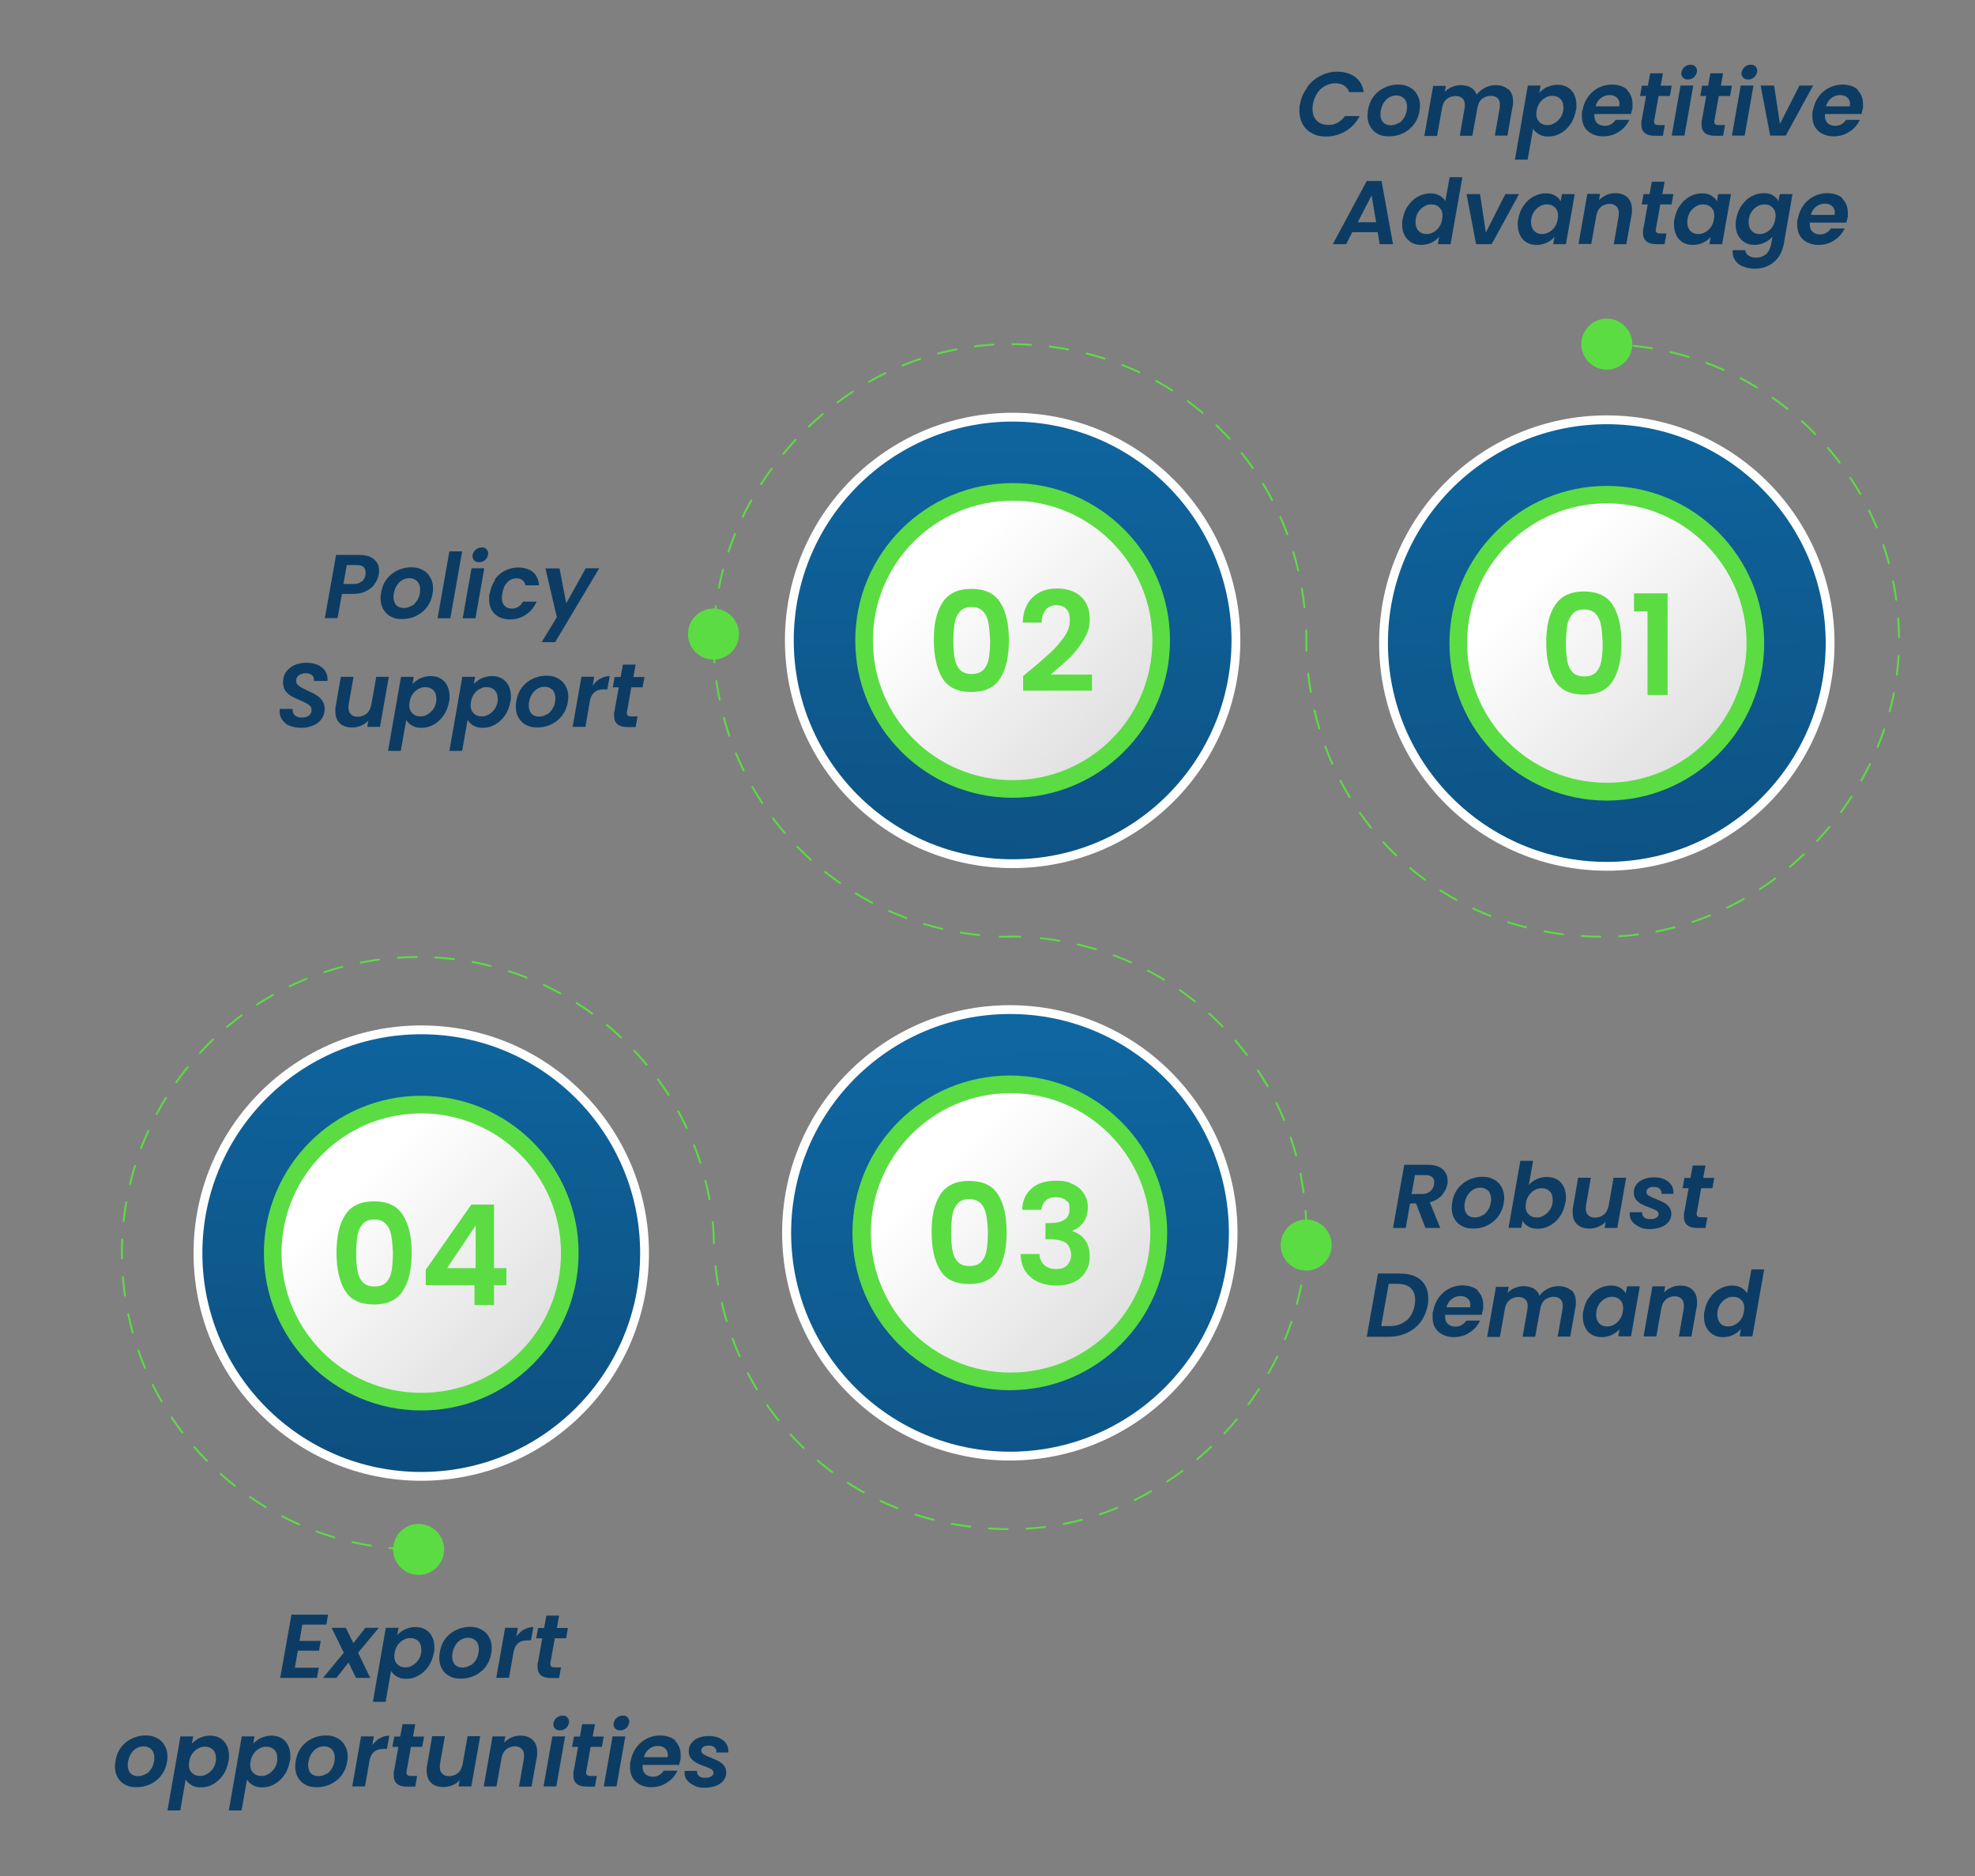 <?xml version="1.0" encoding="UTF-8"?>
<svg xmlns="http://www.w3.org/2000/svg" xmlns:xlink="http://www.w3.org/1999/xlink" version="1.1" viewBox="0 0 1053 1000.4">
  <rect x="0" y="0" width="1053" height="1000.4" fill="#808080" stroke="none"/>
  <defs>
    <style>
      .cls-1, .cls-2, .cls-3 {
        fill: none;
      }

      .cls-2, .cls-3 {
        stroke: #5bdc43;
        stroke-linecap: round;
        stroke-linejoin: round;
      }

      .cls-3 {
        stroke-dasharray: 10 10;
      }

      .cls-4 {
        fill: #5bdc43;
      }

      .cls-5 {
        fill: url(#linear-gradient-8);
      }

      .cls-6 {
        fill: url(#linear-gradient-7);
      }

      .cls-7 {
        fill: url(#linear-gradient-5);
      }

      .cls-8 {
        fill: url(#linear-gradient-6);
      }

      .cls-9 {
        fill: url(#linear-gradient-4);
      }

      .cls-10 {
        fill: url(#linear-gradient-3);
      }

      .cls-11 {
        fill: url(#linear-gradient-2);
      }

      .cls-12 {
        fill: #32d314;
      }

      .cls-13 {
        fill: url(#linear-gradient);
      }

      .cls-14 {
        fill: #fff;
      }

      .cls-15 {
        fill: #0c3c63;
      }

      .cls-16 {
        fill: url(#SVGID_0000006939278039505772452);
        opacity: 0;
        stroke: #000;
        stroke-miterlimit: 10;
      }
    </style>
    <linearGradient id="linear-gradient" x1="229" y1="456.1" x2="214.7" y2="-210.8" gradientTransform="translate(0 922.8) scale(1 -1)" gradientUnits="userSpaceOnUse">
      <stop offset="0" stop-color="#0f6ba8"/>
      <stop offset=".8" stop-color="#0c3c63"/>
    </linearGradient>
    <linearGradient id="linear-gradient-2" x1="530.2" y1="435.7" x2="569.4" y2="-367.6" xlink:href="#linear-gradient"/>
    <linearGradient id="linear-gradient-3" x1="503.2" y1="301" x2="630.2" y2="174" gradientTransform="translate(0 922.8) scale(1 -1)" gradientUnits="userSpaceOnUse">
      <stop offset="0" stop-color="#fff"/>
      <stop offset=".9" stop-color="#d8d8d8"/>
    </linearGradient>
    <linearGradient id="linear-gradient-4" x1="189.1" y1="290.1" x2="316.1" y2="163.1" xlink:href="#linear-gradient-3"/>
    <linearGradient id="linear-gradient-5" x1="542.5" y1="779.1" x2="532.5" y2="17.6" xlink:href="#linear-gradient"/>
    <linearGradient id="linear-gradient-6" x1="840" y1="808.4" x2="901.5" y2="-30.2" xlink:href="#linear-gradient"/>
    <linearGradient id="linear-gradient-7" x1="504.3" y1="616.9" x2="631.3" y2="489.9" xlink:href="#linear-gradient-3"/>
    <linearGradient id="linear-gradient-8" x1="821.2" y1="615.4" x2="948.2" y2="488.4" xlink:href="#linear-gradient-3"/>
    <pattern id="SVGID_0000006939278039505772452" data-name="SVGID 0000006939278039505772452" x="0" y="0" width="580" height="500" patternTransform="translate(-387.2 -346.5) scale(1 -1)" patternUnits="userSpaceOnUse" viewBox="0 0 580 500">
      <g>
        <rect class="cls-1" width="580" height="500"/>
        <g>
          <rect class="cls-1" x="0" width="580" height="500"/>
          <g>
            <rect class="cls-1" x="0" width="580" height="500"/>
            <g>
              <rect class="cls-1" x="0" width="580" height="500"/>
              <g>
                <rect class="cls-1" x="0" width="580" height="500"/>
                <g>
                  <rect class="cls-1" x="0" width="580" height="500"/>
                  <g>
                    <rect class="cls-1" x="0" width="580" height="500"/>
                    <g>
                      <rect class="cls-1" x="0" width="580" height="500"/>
                      <g>
                        <path class="cls-15" d="M451.7-48c1.3-8.1.7-15.4-1.8-21.8-2.5-6.8-7-12.7-12.7-17-2.6-2-5.4-3.6-8.4-5-3.4,0-6.7.7-9.9,1.6-6.9,1.9-12.7,5.7-17.5,11.2-4.3,5-7.4,11.4-9.2,19.2-.2.9-.4,1.7-.6,2.6l-11.4,60.1,24.5,4.6,11.4-60.3c1.1-6,3.5-10.4,7.1-13.1.3-.2.7-.5,1.1-.7,2.8-1.7,6.1-2.4,10-2.1,1,.1,1.9.2,2.9.4,5.7,1.1,9.8,3.5,12.3,7.4,2.1,3.5,2.8,7.8,2.2,12.9Z"/>
                        <path class="cls-12" d="M448.2,38.3l-15.9-37.2,9.2,5.3,9.9-52.4c.1-.7.2-1.4.3-2,1.3-8.1.7-15.4-1.8-21.8-2.5-6.8-7-12.7-12.7-17-2.6-2-5.4-3.6-8.4-5,3.3-.2,6.6,0,9.8.5.8.1,1.6.3,2.4.4,7.9,1.5,14.8,4.4,20.7,8.8,5.8,4.3,10.2,10.2,12.7,17,2.6,6.9,3.1,14.9,1.4,23.9l-9.9,52.3,10.5-1.6-28.2,28.8Z"/>
                        <path class="cls-15" d="M537.9,25.8c-.9,1.3-2.1,2.4-3.5,3.1-1.6.8-3.4,1.3-5.1,1.4-2.3.2-4.6,0-6.8-.4l-16.9-3.2.5-2.9,2.3.4c.4,0,.8,0,1.1,0s.7,0,1-.3.6-.5.8-.9c.3-.5.5-1.1.5-1.7l5-26.6c.2-.6.2-1.3,0-1.9,0-.4-.2-.8-.4-1.2-.2-.3-.5-.5-.8-.7-.4-.2-.7-.3-1.1-.3l-2.3-.4.6-2.9,20.2,3.8-.6,2.9-3.4-.6c-.4,0-.8,0-1.1,0s-.7,0-1,.3-.6.5-.8.9c-.3.5-.5,1.1-.6,1.7l-1.7,8.8,1.9.4c3,.6,5.4,1.4,7.4,2.5,1.9,1.1,3.4,2.3,4.5,3.7,1.1,1.3,1.7,2.9,2,4.6.3,1.6.3,3.3,0,4.9-.2,1.5-.9,3.1-1.8,4.6ZM519.9,26.1l2.2.4c1.1.2,2.2.2,3.2,0,.9-.2,1.7-.6,2.4-1.2.7-.7,1.3-1.5,1.7-2.5.5-1.2.9-2.5,1.1-3.8.3-1.4.4-2.9.4-4.3s-.3-2.2-.8-3.1-1.2-1.6-2-2.1c-1.1-.6-2.2-1-3.4-1.2l-1.4-.3-3.4,18Z"/>
                        <path class="cls-15" d="M565.6.3L563.8,0c-.5,0-1,0-1.5-.2-.4,0-.9,0-1.3.3-.4.2-.8.6-1,1-.3.6-.6,1.2-.7,1.9l-1.8,9.5c0,.4-.2,1-.2,1.6,0,.6,0,1.3,0,1.9s0,1.3,0,2c0,.6.2,1.3.5,1.9.2.5.5,1.1,1,1.5.4.4,1,.7,1.6.8.4,0,.9,0,1.4,0,.4-.2.7-.4,1-.7.3-.4.6-.9.7-1.4.2-.7.4-1.3.5-2,2.2.4,3.9,1.2,4.9,2.4,1,1.1,1.4,2.6,1.1,4.3-.3,1.5-1,2.5-2.2,3-1.2.6-2.9.6-5,.2-1-.2-2-.5-2.9-.9-.7-.3-1.4-.8-2-1.3-.5-.5-1-1.2-1.2-1.8-.3-.8-.6-1.6-.8-2.4h-.3c0,0-1.9,4-1.9,4l-11.2-2.1.6-2.9h.2c.6,0,1.1.2,1.7.2s.9,0,1.3-.3c.4-.2.8-.6,1-1,.3-.6.5-1.2.6-1.9l3-16c0-.7.2-1.4,0-2.1,0-.5-.3-1-.6-1.4s-.8-.6-1.2-.8c-.6-.2-1.1-.4-1.7-.5h-.2l.6-2.9,18.4,3.5-.7,3Z"/>
                        <path class="cls-15" d="M601.7,26.5c-.9,1.7-2.2,3.1-3.7,4.3-1.5,1.1-3.2,1.7-5,2-2,.3-4.1.2-6.1-.2-4.7-.9-8.1-2.8-10-5.8-2-3-2.4-7.1-1.5-12.3.4-2.3,1.1-4.5,2.3-6.6.9-1.7,2.2-3.1,3.7-4.3,1.5-1.1,3.2-1.7,5-2,2-.3,4.1-.2,6.1.2,4.7.9,8.1,2.8,10,5.9,1.9,3,2.4,7.1,1.4,12.3-.4,2.2-1.1,4.5-2.2,6.5ZM583.2,21.4c0,1.3,0,2.6.3,3.9.2,1,.7,1.8,1.4,2.6,1.5,1.3,3.5,1.7,5.4,1,.9-.4,1.7-1.1,2.2-1.9.7-1.1,1.3-2.3,1.7-3.5.6-1.7,1-3.4,1.3-5.1s.6-3.4.7-5.2c0-1.3,0-2.7-.3-3.9-.2-1-.7-1.9-1.4-2.6s-1.6-1.1-2.5-1.3-1.9,0-2.8.2c-.9.4-1.7,1.1-2.2,2-.7,1.1-1.3,2.3-1.7,3.6-.6,1.7-1,3.4-1.3,5.1-.5,1.6-.7,3.3-.8,5.1Z"/>
                        <path class="cls-15" d="M509.2-79.1l-1.4-.3-19.9,105.4,1.4.3,19.9-105.4Z"/>
                      </g>
                      <g>
                        <path class="cls-15" d="M21.7,26.5c-.9,1.7-2.2,3.1-3.7,4.3-1.5,1.1-3.2,1.7-5,2-2,.3-4.1.2-6.1-.2-4.7-.9-8.1-2.8-10-5.8-2-3-2.4-7.1-1.5-12.3.4-2.3,1.1-4.5,2.3-6.6C-1.4,6.2,0,4.8,1.4,3.6c1.5-1.1,3.2-1.7,5-2,2-.3,4.1-.2,6.1.2,4.7.9,8.1,2.8,10,5.9,1.9,3,2.4,7.1,1.4,12.3-.4,2.2-1.1,4.5-2.2,6.5ZM3.2,21.4c-.1,1.3,0,2.6.3,3.9.2,1,.7,1.8,1.4,2.6,1.5,1.3,3.5,1.7,5.4,1,.9-.4,1.7-1.1,2.2-1.9.7-1.1,1.3-2.3,1.7-3.5.6-1.7,1-3.4,1.3-5.1s.6-3.4.7-5.2c0-1.3,0-2.7-.3-3.9-.2-1-.7-1.9-1.4-2.6s-1.6-1.1-2.5-1.3c-.9-.2-1.9,0-2.8.2-.9.4-1.7,1.1-2.2,2-.7,1.1-1.3,2.3-1.7,3.6-.6,1.7-1,3.4-1.3,5.1-.5,1.6-.7,3.3-.8,5.1Z"/>
                        <path class="cls-15" d="M50.4,9.5l-.6,2.9-2.6-.5c-.4,0-.8,0-1.3,0s-.9,0-1.4.2c-.5.2-.9.5-1.2.9-.4.5-.6,1.2-.7,1.8l-3.7,19.3,7.6,1.4-.7,3.8-7.6-1.4-.6,3c-.2,1.1-.4,2.1-.5,3.1,0,.7,0,1.4,0,2.1,0,.5.2.9.6,1.3.3.3.7.5,1.1.6.5.1.9,0,1.4-.2.4-.2.8-.6,1-1,.3-.4.6-.9.7-1.4.2-.5.3-.9.4-1.4,2.3.4,3.9,1.1,4.9,1.8s1.4,1.9,1.2,3c0,.6-.3,1.1-.7,1.5s-1.1.8-1.7,1c-1,.3-2,.4-3,.3-1.5-.1-3-.2-4.5-.5-1.7-.3-3.4-.9-4.9-1.7-1.2-.7-2.3-1.6-3.1-2.8s-1.2-2.4-1.4-3.8c-.2-1.6,0-3.2.2-4.7l.4-2.1-4.9-.9.7-3.8,4.9.9,3.7-19.3c.2-.6.2-1.3,0-2-.2-.5-.4-.9-.8-1.3-.3-.3-.7-.6-1.2-.7-.4-.2-.8-.3-1.2-.4l-1.2-.2.6-2.9,20.1,4.2Z"/>
                        <path class="cls-15" d="M73.5,13.8c1.1.5,2.2,1.1,3.1,1.9.7.6,1.3,1.4,1.6,2.2.3.8.4,1.6.2,2.4-.2,1.3-.9,2.1-2,2.4-.2-.7-.5-1.4-.9-2-.4-.7-.9-1.3-1.5-1.8-.6-.6-1.3-1-2-1.4-.8-.4-1.7-.7-2.6-.8-1-.2-2.1-.2-3.2,0-1,.3-1.9.8-2.6,1.5s-1.6,1.9-2.1,3c-.7,1.5-1.2,3.1-1.5,4.6l18.1,3.4-.5,2.8c-.3,2-1,3.8-2,5.6-.8,1.5-2,2.7-3.4,3.7-1.3.9-2.9,1.5-4.5,1.7-3.9.5-7.8-.3-11.2-2.3-1.5-.9-2.8-2.2-3.7-3.8-1-1.6-1.6-3.5-1.8-5.4-.2-2.3,0-4.7.4-7,.4-2.2,1.1-4.3,2.1-6.3.9-1.7,2.1-3.1,3.6-4.2s3.2-1.8,5.1-2.1c2.1-.4,4.3-.3,6.4,0,1.8.7,3.4,1.2,4.9,1.8ZM65.3,39.4c.7-.4,1.3-.9,1.7-1.5.6-.8,1-1.7,1.3-2.7.4-1.2.7-2.5,1-3.7l-9.5-1.8c-.4,3-.4,5.3.2,7s1.7,2.7,3.2,3c.6,0,1.4,0,2.1-.3Z"/>
                        <path class="cls-15" d="M101.1,19.3c1.3.6,2.5,1.5,3.4,2.6.8,1,1.5,2.2,1.7,3.5.3,1.4.3,2.8,0,4.2-.2,1.1-.6,2.1-1.2,3-.6.8-1.3,1.5-2.2,2.1-1,.6-2,1.1-3,1.4-1.2.4-2.4.6-3.7.8-1.6.2-2.9.5-4,.7-.9.2-1.7.5-2.5.8-.5.2-1.1.6-1.4,1.1s-.5,1-.6,1.5,0,1,0,1.6c.2.5.4.9.8,1.2.4.4.8.7,1.3.9s1.1.4,1.7.5c1.6.3,2.9,0,3.9-.8s1.7-2.2,2-4c2,.4,3.4,1,4.1,1.8s1,1.8.8,3.1c0,.7-.4,1.3-.9,1.8-.6.6-1.3,1-2,1.3-1,.4-2.1.6-3.2.6s-3-.1-4.5-.4c-1.7-.3-3.2-.8-4.8-1.5-1.3-.5-2.4-1.4-3.4-2.3-.9-.9-1.5-2-1.9-3.2-.3-1.3-.4-2.7,0-4,.2-1.1.6-2.2,1.2-3.2.6-.9,1.4-1.6,2.3-2.2,1-.6,2.1-1.1,3.3-1.5,1.4-.4,2.8-.7,4.3-.9,1.4-.2,2.5-.4,3.5-.7.8-.2,1.6-.5,2.3-.9.5-.3,1-.7,1.4-1.1.3-.5.5-1,.6-1.6.2-1,0-2.1-.8-2.9-.4-.5-1-.9-1.6-1.1-.7-.4-1.6-.6-2.4-.8s-1.7-.2-2.5,0c-.8.2-1.5.6-2.1,1.1-.7.6-1.3,1.3-1.7,2.1-.5,1-.8,2-1,3-.5,0-1.1-.3-1.6-.4-.6-.2-1.1-.5-1.6-.9s-.9-.9-1.1-1.5c-.3-.7-.3-1.5,0-2.3,0-.9.5-1.7,1.1-2.5s1.4-1.4,2.3-1.7c1.2-.4,2.5-.7,3.7-.7,1.7,0,3.5,0,5.2.5,1.7.4,3.4.9,4.9,1.8Z"/>
                        <path class="cls-15" d="M128.1,24.4c1.3.6,2.5,1.5,3.4,2.6.8,1,1.5,2.2,1.7,3.5.3,1.4.3,2.8,0,4.2-.2,1.1-.6,2.1-1.2,3-.6.8-1.3,1.5-2.2,2.1-1,.6-2,1.1-3,1.4-1.2.4-2.4.6-3.7.8-1.6.2-2.9.5-4,.7-.9.2-1.7.5-2.5.8-.6.2-1.1.6-1.4,1.1-.3.5-.5,1-.6,1.5s-.1,1,.1,1.6c.2.5.4.9.8,1.2.4.4.8.7,1.3.9s1.1.4,1.7.5c1.6.3,2.9,0,3.9-.8,1-.9,1.7-2.2,2-4,2,.4,3.4,1,4.1,1.8.7.8,1,1.8.8,3.1-.1.7-.4,1.3-.9,1.8s-1.2,1.1-2,1.3c-1,.4-2.1.6-3.2.6s-3-.1-4.5-.4c-1.7-.3-3.2-.8-4.8-1.5-1.3-.6-2.5-1.4-3.4-2.3s-1.5-2-1.9-3.2c-.3-1.3-.4-2.7,0-4,.2-1.1.6-2.2,1.2-3.2.6-.9,1.4-1.6,2.3-2.2,1-.6,2.1-1.1,3.3-1.5,1.4-.4,2.8-.7,4.3-.9,1.4-.2,2.5-.4,3.5-.7.8-.2,1.6-.5,2.3-.9.5-.3,1-.7,1.4-1.1.3-.5.5-1,.6-1.6.1-.5.1-1-.1-1.5-.1-.5-.4-1-.7-1.4-.4-.5-1-.9-1.6-1.1-.8-.4-1.6-.6-2.4-.8-.8-.2-1.7-.2-2.5,0-.8.2-1.5.6-2.1,1.1-.7.6-1.3,1.3-1.7,2.1-.5,1-.8,2-1,3-.5,0-1.1-.3-1.6-.4-.6-.2-1.1-.5-1.6-.9s-.9-.9-1.1-1.5c-.3-.7-.3-1.5-.1-2.3.1-.9.5-1.7,1.1-2.5s1.4-1.4,2.3-1.7c1.2-.4,2.5-.7,3.7-.7,1.7,0,3.5,0,5.2.5,1.6.4,3.3.9,4.9,1.8Z"/>
                        <path class="cls-15" d="M137.6,29.1l.6-2.9,17.5,3.3-.6,2.9h-.6c-.4-.2-.9-.2-1.3-.2s-.9,0-1.4.2c-.5.2-.9.5-1.2.9-.4.5-.6,1.2-.7,1.8l-4.4,23.1-13-2.5.6-2.9h.6c.4.2.8.2,1.3.2s.9-.1,1.4-.2c.5-.2.8-.5,1.2-.8.4-.5.6-1.1.7-1.7l3.2-16.8c.2-.6.2-1.3,0-2-.2-.5-.4-.9-.8-1.3-.3-.3-.7-.6-1.2-.7-.4-.2-.8-.3-1.3-.4h-.6ZM135.3,63.7c.3-.4.7-.8,1.2-1.1.5-.2,1.1-.4,1.6-.4,1.3-.1,2.5.1,3.6.7.5.3,1,.6,1.4,1s.6.9.8,1.4c.2.6.2,1.2,0,1.9-.1.6-.3,1.2-.7,1.7-.3.4-.8.8-1.3,1s-1.1.4-1.6.4c-1.2.1-2.5-.2-3.6-.7-.5-.2-1-.6-1.4-1s-.6-.9-.8-1.4c-.1-.6-.2-1.3,0-1.9.2-.6.5-1.1.8-1.6Z"/>
                        <path class="cls-15" d="M182.8,57c-.9,1.7-2.2,3.1-3.7,4.3-1.5,1.1-3.2,1.7-5,2-2,.3-4.1.2-6.1-.2-4.7-.9-8.1-2.8-10-5.8-2-3-2.4-7.1-1.5-12.3.4-2.3,1.1-4.5,2.3-6.6.9-1.7,2.2-3.1,3.7-4.3,1.5-1.1,3.2-1.7,5-2,2-.3,4.1-.2,6.1.2,4.7.9,8.1,2.8,10,5.9,1.9,3,2.4,7.1,1.4,12.3-.5,2.5-1.3,4.7-2.2,6.5ZM164.2,51.9c-.1,1.3,0,2.6.3,3.9.2,1,.7,1.8,1.4,2.6,1.5,1.3,3.5,1.7,5.4,1,.9-.4,1.7-1.1,2.2-1.9.7-1.1,1.3-2.3,1.7-3.5.6-1.7,1-3.4,1.3-5.1s.6-3.4.7-5.2c.1-1.3,0-2.7-.3-3.9-.2-1-.7-1.9-1.4-2.6s-1.6-1.1-2.5-1.3c-.9-.2-1.9,0-2.8.2-.9.4-1.7,1.1-2.2,1.9-.7,1.1-1.3,2.3-1.7,3.6-.5,1.7-1,3.4-1.3,5.1-.4,1.7-.6,3.4-.8,5.2Z"/>
                        <path class="cls-15" d="M225.8,42.7l-.6,2.9h-.2c-.6-.1-1.1-.2-1.7-.2s-.9.1-1.3.3c-.4.2-.7.6-.9,1-.3.6-.5,1.3-.6,2l-2.4,12.8c-.3,1.6-.8,3.2-1.5,4.7-.6,1.2-1.4,2.2-2.4,3-1,.7-2,1.2-3.2,1.4-1.3.2-2.7.2-4-.1-.8-.2-1.6-.4-2.4-.6-.7-.2-1.5-.6-2.1-1-.7-.5-1.2-1.1-1.7-1.8-.6-.9-1-1.8-1.3-2.8h-.3c0-.1-1.5,3.7-1.5,3.7l-11.6-2.2.6-2.9h.2c.5.1,1.1.2,1.7.2s.9-.1,1.3-.3c.4-.2.8-.5,1-.9.3-.6.5-1.2.6-1.8l3.1-16.3c.2-.7.2-1.4.1-2.1-.1-.5-.3-1-.7-1.3s-.8-.6-1.3-.8-1.1-.4-1.7-.5h-.1l.6-2.9,16.9,3.2-.6,2.9h-.2c-.5-.1-1.1-.2-1.7-.2s-.9.1-1.3.3c-.4.2-.7.5-1,.9-.3.6-.5,1.2-.6,1.8l-2,10.5c-.2,1.1-.3,2.2-.4,3.3,0,1,0,1.9.3,2.9.2.8.6,1.5,1.1,2.1.6.6,1.3,1,2.2,1.1.7.1,1.5.1,2.2-.1s1.2-.6,1.6-1.2c.5-.7.9-1.4,1.2-2.2.4-1,.6-2.1.8-3.1l3.4-18.2,12.4,2.5Z"/>
                        <path class="cls-15" d="M240,72.9c.5-.2,1-.6,1.3-1.1.4-.6.7-1.2.8-1.9.2-.8.4-1.6.6-2.5l.6-3-4.5-1c-4.1-.9-7.1-2.3-8.9-4.1-1.8-1.8-2.4-4.2-1.8-7.2.2-1.4.7-2.7,1.4-3.8.6-1,1.4-1.8,2.4-2.5.9-.6,2-1,3.1-1.1,1.2-.2,2.3-.1,3.5.1.9.2,1.8.4,2.7.8.7.3,1.3.7,1.9,1.2s1.1,1.1,1.5,1.7.9,1.4,1.4,2.2h.5c0,.1,1.9-3.5,1.9-3.5l10.3,1.9-.6,2.9h-.2c-.5-.1-1.1-.1-1.6-.1s-.8.2-1.1.4c-.3.3-.6.7-.8,1.1-.2.6-.4,1.2-.5,1.9l-2.7,14.1c-.3,1.5-.8,2.9-1.6,4.2-.6,1.1-1.6,1.9-2.7,2.5-1.2.6-2.6.9-3.9.9s-3.5-.1-5.2-.5c-1.5-.3-2.9-.6-4.4-1.1-1.2-.4-2.4-1-3.4-1.7-.9-.6-1.6-1.3-2.1-2.2-.5-.8-.6-1.8-.4-2.8.3-1.4,1.1-2.2,2.4-2.5,1.3-.3,3.3-.2,5.8.2-.1.8-.2,1.6-.3,2.4,0,.7.1,1.4.2,2,.4,1.2,1.4,2.1,2.6,2.2.5.1,1.2.1,1.8,0ZM236.5,56c0,.7.3,1.4.6,2.1.4.6.9,1.2,1.6,1.6.8.5,1.7.8,2.7,1l2.5.6.8-4.1c.2-1,.2-2,.2-3-.1-.8-.3-1.6-.6-2.4-.3-.7-.8-1.2-1.4-1.7-.6-.4-1.3-.7-2-.9-1.1-.2-1.9.1-2.6.7-.7.7-1.1,1.8-1.4,3.4-.4.9-.4,1.8-.4,2.7Z"/>
                        <path class="cls-15" d="M260.7,52.4l.6-2.9,17.6,3.3-.6,2.9h-.7c-.4-.2-.9-.2-1.3-.2s-.9.1-1.4.2c-.5.2-.9.5-1.2.9-.4.5-.6,1.2-.7,1.8l-6.7,35.4-13-2.5.6-2.9h.6c.4.2.8.2,1.3.2s.9-.1,1.4-.2c.5-.2.9-.5,1.2-.8.4-.5.6-1.1.7-1.7l5.5-29.1c.2-.6.2-1.3,0-2-.2-.5-.4-.9-.8-1.3-.3-.3-.7-.6-1.2-.7-.4-.2-.8-.3-1.3-.4h-.6Z"/>
                        <path class="cls-15" d="M276.2,110.7c-.7-.2-1.3-.5-1.9-.8-2-1.2-3.5-3-4.2-5.2-.3-1.1-.5-2.2-.4-3.3,0-.3,0-.5.1-.8h0c0-.1.2-1.1.2-1.1.1-.2.1-.4.2-.6.2-.8.6-1.5,1-2.2,1.1-1.8,2.8-3.2,4.8-3.8,1.1-.4,2.2-.5,3.3-.5,4.7.1,8.6,3.6,9.2,8.3.1.7.1,1.3,0,1.9-.1,1.7-.7,3.3-1.7,4.7-1.1,1.6-2.7,2.8-4.5,3.5-1.1.4-2.2.6-3.3.5-.3,0-.7,0-1-.1h0l-1-.2c-.4-.2-.6-.2-.8-.3ZM286.4,103.1c.8-4.1-1.9-8-6-8.7-4.1-.8-8,1.9-8.7,6-.8,4.1,1.9,8,6,8.7,4,.8,7.9-1.9,8.7-6Z"/>
                        <path class="cls-15" d="M281,102.2c.6.4,1,1.1,1.1,1.8,0,.5,0,1-.2,1.4-.1.4-.3.7-.6,1-.4.3-.8.5-1.3.5-.6.1-1.3,0-1.9-.1-1.3-.2-2.6-.5-3.9-.7q-.2,0-.1-.2l1.8-9.4q0-.1.2-.1l2.2.4q.1,0,.1.2l-.6,3.4q0,.1.1.1c.3,0,.6.1.8.1.4,0,.7-.1,1-.3.2-.2.4-.4.6-.6.6-.7,1.1-1.5,1.7-2.2,0-.1.1-.1.2-.1l2.5.5q.1,0,0,.1c-.6.8-1.3,1.7-1.9,2.5-.2.3-.4.5-.7.7-.3.3-.7.5-1.1.6h-.1c-.1.2,0,.3,0,.4ZM276.9,104.6q0,.1.1.1c.4,0,.8.2,1.2.2h.6c.3-.1.6-.2.7-.6.1-.3.2-.6.2-.9s-.2-.7-.6-.8c-.2-.1-.4-.2-.7-.2-.3-.1-.6-.1-.9-.2q-.1,0-.1.1l-.2,1.1-.3,1.2Z"/>
                      </g>
                      <g>
                        <path class="cls-15" d="M85.3,218.1c1.1-5.9.8-11.5-1-16.9s-5.2-10.1-10.2-14.2c-2.2-1.7-4.5-3.2-7.1-4.4-3.7-1.8-8.1-3.1-12.9-4l-15.4-2.9,6.9-36.4c-2.2-.3-4.5-.4-6.7-.3-1.9.1-3.9.4-5.7,1-4.3,1.2-8.2,3.7-11.1,7.1-3,3.5-5.1,8.1-6.2,13.8L1.6,236.2l40.1,7.6c8.1,1.5,15.2,1.4,21.3-.3,6.1-1.8,11-4.8,14.8-9.2,3.8-4.5,6.3-9.8,7.5-16.2ZM57,226.6l-26.7-5,2.3-12,6.1,1.2-5.3-7.7,10.1-6.9,1.1,1.5,4.2,6.2,1.2-6.1,12,2.3-5,26.5Z"/>
                        <path class="cls-15" d="M161.7,202c1.3-8.1.7-15.4-1.8-21.8-2.5-6.8-7-12.7-12.7-17-2.6-2-5.4-3.6-8.4-5-3.4.1-6.7.7-9.9,1.6-6.9,1.9-12.7,5.7-17.5,11.2-4.3,5-7.4,11.4-9.2,19.2-.2.9-.4,1.7-.6,2.6l-11.4,60.1,24.5,4.6,11.4-60.3c1.1-6,3.5-10.4,7.1-13.1.3-.2.7-.5,1.1-.7,2.8-1.7,6.1-2.4,10-2.1,1,.1,1.9.2,2.9.4,5.7,1.1,9.8,3.5,12.3,7.4,2.1,3.5,2.8,7.8,2.2,12.9Z"/>
                        <path class="cls-12" d="M158.2,288.3l-15.9-37.2,9.2,5.3,9.9-52.4c.1-.7.2-1.4.3-2,1.3-8.1.7-15.4-1.8-21.8-2.5-6.8-7-12.7-12.7-17-2.6-2-5.4-3.6-8.4-5,3.3-.2,6.6,0,9.8.5.8.1,1.6.3,2.4.4,7.9,1.5,14.8,4.4,20.7,8.8,5.8,4.3,10.2,10.2,12.7,17,2.6,6.9,3.1,14.9,1.4,23.9l-9.9,52.3,10.5-1.6-28.2,28.8Z"/>
                        <path class="cls-15" d="M247.9,275.8c-.9,1.3-2.1,2.4-3.5,3.1-1.6.8-3.4,1.3-5.1,1.4-2.3.2-4.6,0-6.8-.4l-16.9-3.2.5-2.9,2.3.4c.4.1.8.1,1.1.1s.7-.1,1-.3c.3-.2.6-.5.8-.9.3-.5.5-1.1.5-1.7l5-26.6c.1-.6.2-1.3.1-1.9,0-.4-.2-.8-.4-1.2-.2-.3-.5-.5-.8-.7-.4-.2-.7-.3-1.1-.4l-2.3-.4.6-2.9,20.2,3.8-.6,2.9-3.4-.6c-.4-.1-.8-.1-1.1-.1s-.7.1-1,.3c-.3.2-.6.5-.8.9-.3.5-.5,1.1-.6,1.7l-1.7,8.8,1.9.4c3,.6,5.4,1.4,7.4,2.5s3.4,2.3,4.5,3.7c1.1,1.3,1.7,2.9,2,4.6.3,1.6.3,3.3,0,4.9-.2,1.6-.9,3.2-1.8,4.7ZM229.9,276.1l2.2.4c1.1.2,2.2.2,3.2.1.9-.2,1.7-.6,2.4-1.2.7-.7,1.3-1.5,1.7-2.5.5-1.2.9-2.5,1.1-3.8.3-1.4.4-2.9.4-4.3s-.3-2.2-.8-3.1-1.2-1.6-2-2.1c-1.1-.6-2.2-1-3.4-1.2l-1.4-.3-3.4,18Z"/>
                        <path class="cls-15" d="M275.6,250.3l-1.8-.3c-.5-.1-1-.1-1.5-.2-.4,0-.9.1-1.3.3-.4.2-.8.6-1,1-.3.6-.6,1.2-.7,1.9l-1.8,9.5c-.1.4-.2,1-.2,1.6-.1.6-.1,1.3-.1,1.9s0,1.3.1,2c.1.6.2,1.3.5,1.9.2.5.5,1.1,1,1.5.4.4,1,.7,1.6.8.4.1.9.1,1.4-.1.4-.1.7-.4,1-.7.3-.4.6-.9.7-1.4.2-.7.4-1.3.5-2,2.2.4,3.9,1.2,4.9,2.4,1,1.1,1.4,2.6,1.1,4.3-.3,1.5-1,2.5-2.2,3-1.2.6-2.9.6-5,.2-1-.2-2-.5-2.9-.9-.7-.3-1.4-.8-2-1.3-.5-.5-1-1.2-1.2-1.8-.3-.8-.6-1.6-.8-2.4h-.3c0-.1-1.9,4-1.9,4l-11.2-2.1.6-2.9h.2c.6.1,1.1.2,1.7.2s.9-.1,1.3-.3c.4-.2.8-.6,1-1,.3-.6.5-1.2.6-1.9l3-16c.1-.7.2-1.4.1-2.1-.1-.5-.3-1-.6-1.4-.3-.4-.8-.6-1.2-.8-.6-.2-1.1-.4-1.7-.5h-.2l.6-2.9,18.4,3.5-.7,3Z"/>
                        <path class="cls-15" d="M311.7,276.5c-.9,1.7-2.2,3.1-3.7,4.3-1.5,1.1-3.2,1.7-5,2-2,.3-4.1.2-6.1-.2-4.7-.9-8.1-2.8-10-5.8-2-3-2.4-7.1-1.5-12.3.4-2.3,1.1-4.5,2.3-6.6.9-1.7,2.2-3.1,3.7-4.3,1.5-1.1,3.2-1.7,5-2,2-.3,4.1-.2,6.1.2,4.7.9,8.1,2.8,10,5.9s2.4,7.1,1.4,12.3c-.4,2.2-1.1,4.5-2.2,6.5ZM293.2,271.4c-.1,1.3,0,2.6.3,3.9.2,1,.7,1.8,1.4,2.6,1.5,1.3,3.5,1.7,5.4,1,.9-.4,1.7-1.1,2.2-1.9.7-1.1,1.3-2.3,1.7-3.5.6-1.7,1-3.4,1.3-5.1s.6-3.4.7-5.2c.1-1.3,0-2.7-.3-3.9-.2-1-.7-1.9-1.4-2.6-.7-.7-1.6-1.1-2.5-1.3-.9-.2-1.9-.1-2.8.2-.9.4-1.7,1.1-2.2,2-.7,1.1-1.3,2.3-1.7,3.6-.6,1.7-1,3.4-1.3,5.1-.5,1.6-.7,3.3-.8,5.1Z"/>
                        <path class="cls-15" d="M340.4,259.5l-.6,2.9-2.6-.5c-.4-.1-.8-.1-1.3-.1s-.9.1-1.4.2c-.5.2-.9.5-1.2.9-.4.5-.6,1.2-.7,1.8l-3.7,19.3,7.6,1.4-.7,3.8-7.6-1.4-.6,3c-.2,1.1-.4,2.1-.5,3.1-.1.7-.1,1.4,0,2.1,0,.5.2.9.6,1.3s.7.5,1.1.6c.5.1.9,0,1.4-.2.4-.2.8-.6,1-1,.3-.4.6-.9.7-1.4.2-.5.3-.9.4-1.4,2.3.4,3.9,1.1,4.9,1.8,1,.7,1.4,1.9,1.2,3-.1.6-.3,1.1-.7,1.5-.5.5-1.1.8-1.7,1-1,.3-2,.4-3,.3-1.5-.1-3-.2-4.5-.5-1.7-.3-3.4-.9-4.9-1.7-1.2-.7-2.3-1.6-3.1-2.8-.8-1.2-1.2-2.4-1.4-3.8-.2-1.6-.1-3.2.2-4.7l.4-2.1-4.9-.9.7-3.8,4.9.9,3.7-19.3c.2-.6.2-1.3,0-2-.2-.5-.4-.9-.8-1.3s-.7-.6-1.2-.7c-.4-.2-.8-.3-1.2-.4l-1.2-.2.6-2.9,20.1,4.2Z"/>
                        <path class="cls-15" d="M363.5,263.8c1.1.5,2.2,1.1,3.1,1.9.7.6,1.3,1.4,1.6,2.2.3.8.4,1.6.2,2.4-.2,1.3-.9,2.1-2,2.4-.2-.7-.5-1.4-.9-2-.4-.7-.9-1.3-1.5-1.8-.6-.6-1.3-1-2-1.4-.8-.4-1.7-.7-2.6-.8-1-.2-2.1-.2-3.2,0-1,.3-1.9.8-2.6,1.5s-1.6,1.9-2.1,3c-.7,1.5-1.2,3.1-1.5,4.6l18.1,3.4-.5,2.8c-.3,2-1,3.8-2,5.6-.8,1.5-2,2.7-3.4,3.7-1.4.9-2.9,1.5-4.5,1.7-3.9.5-7.8-.3-11.2-2.3-1.5-.9-2.8-2.2-3.7-3.8-1-1.6-1.6-3.5-1.8-5.4-.2-2.3-.1-4.7.4-7,.4-2.2,1.1-4.3,2.1-6.3.9-1.6,2.1-3.1,3.6-4.2s3.2-1.8,5-2.1c2.1-.4,4.3-.3,6.4.1,1.9.7,3.5,1.2,5,1.8ZM355.3,289.4c.7-.4,1.3-.9,1.7-1.5.6-.8,1-1.7,1.3-2.7.4-1.2.7-2.5,1-3.7l-9.5-1.8c-.5,3-.4,5.3.2,7s1.7,2.7,3.2,3c.6,0,1.4,0,2.1-.3Z"/>
                        <path class="cls-15" d="M391.1,269.3c1.3.6,2.5,1.5,3.4,2.6.8,1,1.5,2.2,1.7,3.5.3,1.4.3,2.8,0,4.2-.2,1.1-.6,2.1-1.2,3-.6.8-1.3,1.5-2.2,2.1-1,.6-2,1.1-3,1.4-1.2.4-2.4.6-3.7.8-1.6.2-2.9.5-4,.7-.9.2-1.7.5-2.5.8-.5.2-1.1.6-1.4,1.1s-.5,1-.6,1.5-.1,1,.1,1.6c.2.5.4.9.8,1.2.4.4.8.7,1.3.9.5.2,1.1.4,1.7.5,1.6.3,2.9,0,3.9-.8s1.7-2.2,2-4c2,.4,3.4,1,4.1,1.8s1,1.8.8,3.1c-.1.7-.4,1.3-.9,1.8s-1.3,1-2,1.3c-1,.4-2.1.6-3.2.6s-3-.1-4.5-.4c-1.7-.3-3.2-.8-4.8-1.5-1.3-.5-2.4-1.4-3.4-2.3-.9-.9-1.5-2-1.9-3.2-.3-1.3-.4-2.7-.1-4,.2-1.1.6-2.2,1.2-3.2.6-.9,1.4-1.6,2.3-2.2,1-.6,2.1-1.1,3.3-1.5,1.4-.4,2.8-.7,4.3-.9,1.4-.2,2.5-.4,3.5-.7.8-.2,1.6-.5,2.3-.9.5-.3,1-.7,1.4-1.1.3-.5.5-1,.6-1.6.2-1-.1-2.1-.8-2.9-.4-.5-1-.9-1.5-1.1-.7-.4-1.6-.6-2.4-.8-.8-.2-1.7-.2-2.5.1-.8.2-1.5.6-2.1,1.1-.7.6-1.3,1.3-1.7,2.1-.5,1-.8,2-1,3-.5-.1-1.1-.3-1.6-.4-.6-.2-1.1-.5-1.6-.9s-.9-.9-1.1-1.5c-.3-.7-.3-1.5-.1-2.3.1-.9.5-1.7,1.1-2.5s1.4-1.4,2.3-1.7c1.2-.4,2.5-.7,3.7-.7,1.7,0,3.5.1,5.2.5,1.6.4,3.3.9,4.8,1.8Z"/>
                        <path class="cls-15" d="M418.1,274.4c1.3.6,2.5,1.5,3.4,2.6.8,1,1.5,2.2,1.7,3.5.3,1.4.3,2.8,0,4.2-.2,1.1-.6,2.1-1.2,3-.6.8-1.3,1.5-2.2,2.1-1,.6-2,1.1-3,1.4-1.2.4-2.4.6-3.7.8-1.6.2-2.9.5-4,.7-.9.2-1.7.5-2.5.8-.6.2-1.1.6-1.4,1.1s-.5,1-.6,1.5-.1,1,.1,1.6c.2.5.4.9.8,1.2.4.4.8.7,1.3.9.5.2,1.1.4,1.7.5,1.6.3,2.9,0,3.9-.8s1.7-2.2,2-4c2,.4,3.4,1,4.1,1.8s1,1.8.8,3.1c-.1.7-.4,1.3-.9,1.8s-1.2,1.1-2,1.3c-1,.4-2.1.6-3.2.6s-3-.1-4.5-.4c-1.7-.3-3.2-.8-4.8-1.5-1.3-.6-2.5-1.4-3.5-2.3-.9-.9-1.5-2-1.9-3.2-.3-1.3-.4-2.7-.1-4,.2-1.1.6-2.2,1.2-3.2.6-.9,1.4-1.6,2.3-2.2,1-.6,2.1-1.1,3.3-1.5,1.4-.4,2.8-.7,4.3-.9,1.4-.2,2.5-.4,3.5-.7.8-.2,1.6-.5,2.3-.9.5-.3,1-.7,1.4-1.1.3-.5.5-1,.6-1.6.1-.5.1-1-.1-1.5-.1-.5-.4-1-.7-1.4-.4-.5-1-.9-1.5-1.1-.8-.4-1.6-.6-2.4-.8-.8-.2-1.7-.2-2.5.1-.8.2-1.5.6-2.1,1.1-.7.6-1.3,1.3-1.7,2.1-.5,1-.8,2-1,3-.5-.1-1.1-.3-1.6-.4-.6-.2-1.1-.5-1.6-.9s-.9-.9-1.1-1.5c-.3-.7-.3-1.5-.1-2.3.1-.9.5-1.7,1.1-2.5s1.4-1.4,2.3-1.7c1.2-.4,2.5-.7,3.7-.7,1.7,0,3.5.1,5.2.5,1.6.4,3.3.9,4.9,1.8Z"/>
                        <path class="cls-15" d="M427.6,279.1l.6-2.9,17.5,3.3-.6,2.9h-.6c-.4-.2-.9-.2-1.3-.2s-.9.1-1.4.2c-.5.2-.9.5-1.2.9-.4.5-.6,1.2-.7,1.8l-4.4,23.1-13-2.5.6-2.9h.6c.4.2.8.2,1.3.2s.9-.1,1.4-.2c.5-.2.8-.5,1.2-.8.4-.5.6-1.1.7-1.7l3.2-16.8c.2-.6.2-1.3,0-2-.2-.5-.4-.9-.8-1.3s-.7-.6-1.2-.7c-.4-.2-.8-.3-1.3-.4h-.6ZM425.3,313.7c.3-.4.7-.8,1.2-1.1.5-.2,1.1-.4,1.6-.4,1.3-.1,2.5.1,3.6.7.5.3,1,.6,1.4,1s.6.9.8,1.4c.2.6.2,1.2,0,1.9-.1.6-.3,1.2-.7,1.7-.3.4-.8.8-1.3,1s-1.1.4-1.6.4c-1.2.1-2.5-.2-3.6-.7-.5-.2-1-.6-1.4-1s-.6-.9-.8-1.4c-.1-.6-.2-1.3,0-1.9.2-.6.5-1.1.8-1.6Z"/>
                        <path class="cls-15" d="M472.8,307c-.9,1.7-2.2,3.1-3.7,4.3-1.5,1.1-3.2,1.7-5,2-2,.3-4.1.2-6.1-.2-4.7-.9-8.1-2.8-10-5.8-2-3-2.4-7.1-1.5-12.3.4-2.3,1.1-4.5,2.3-6.6.9-1.7,2.2-3.1,3.7-4.3,1.5-1.1,3.2-1.7,5-2,2-.3,4.1-.2,6.1.2,4.7.9,8.1,2.8,10,5.9,1.9,3,2.4,7.1,1.5,12.3-.6,2.5-1.4,4.7-2.3,6.5ZM454.2,301.9c-.1,1.3,0,2.6.3,3.9.2,1,.7,1.8,1.4,2.6,1.5,1.3,3.5,1.7,5.4,1,.9-.4,1.7-1.1,2.2-1.9.7-1.1,1.3-2.3,1.7-3.5.6-1.7,1-3.4,1.3-5.1s.6-3.4.7-5.2c.1-1.3,0-2.7-.3-3.9-.2-1-.7-1.9-1.4-2.6-.7-.7-1.6-1.1-2.5-1.3-.9-.2-1.9-.1-2.8.2-.9.4-1.7,1.1-2.2,1.9-.7,1.1-1.3,2.3-1.7,3.6-.5,1.7-1,3.4-1.3,5.1-.4,1.7-.6,3.4-.8,5.2Z"/>
                        <path class="cls-15" d="M515.8,292.7l-.6,2.9h-.2c-.6-.1-1.1-.2-1.7-.2s-.9.1-1.3.3-.7.6-.9,1c-.3.6-.5,1.3-.6,2l-2.4,12.8c-.3,1.6-.8,3.2-1.5,4.7-.6,1.1-1.4,2.2-2.4,3-1,.7-2,1.2-3.2,1.4-1.3.2-2.7.2-4-.1-.8-.2-1.6-.4-2.4-.6-.7-.2-1.5-.6-2.1-1-.7-.5-1.2-1.1-1.7-1.8-.6-.9-1-1.8-1.3-2.8h-.3c0-.1-1.5,3.7-1.5,3.7l-11.6-2.2.6-2.9h.2c.5.1,1.1.2,1.7.2s.9-.1,1.3-.3c.4-.2.8-.5,1-.9.3-.6.5-1.2.6-1.8l3.1-16.3c.2-.7.2-1.4.1-2.1-.1-.5-.3-1-.7-1.3-.4-.3-.8-.6-1.3-.8-.5-.2-1.1-.4-1.7-.5h-.1l.6-2.9,16.9,3.2-.6,2.9h-.2c-.5-.1-1.1-.2-1.7-.2s-.9.1-1.3.3-.7.5-1,.9c-.3.6-.5,1.2-.6,1.8l-2,10.5c-.2,1.1-.3,2.2-.4,3.3,0,1,0,1.9.3,2.9.2.8.6,1.5,1.1,2.1.6.6,1.3,1,2.2,1.1.7.1,1.5.1,2.2-.1s1.2-.6,1.7-1.2c.5-.7.9-1.4,1.2-2.2.4-1,.6-2.1.8-3.1l3.4-18.2,12.3,2.5Z"/>
                        <path class="cls-15" d="M530,322.9c.5-.2,1-.6,1.3-1.1.4-.6.7-1.2.8-1.9.2-.8.4-1.6.6-2.5l.6-3-4.5-1c-4.1-.9-7.1-2.3-8.9-4.1-1.8-1.8-2.4-4.2-1.8-7.2.2-1.4.7-2.7,1.4-3.8.6-1,1.4-1.8,2.4-2.5.9-.6,2-1,3.1-1.1,1.2-.2,2.3-.1,3.5.1.9.2,1.8.4,2.7.8.7.3,1.3.7,1.9,1.2.6.5,1.1,1.1,1.5,1.7s.9,1.4,1.4,2.2h.5c0,.1,1.9-3.5,1.9-3.5l10.3,1.9-.6,2.9h-.2c-.5-.1-1.1-.1-1.6-.1s-.8.2-1.1.4c-.3.3-.6.7-.8,1.1-.2.6-.4,1.2-.5,1.9l-2.7,14.1c-.3,1.5-.8,2.9-1.6,4.2-.6,1.1-1.6,1.9-2.7,2.5-1.2.6-2.6.9-3.9.9s-3.5-.1-5.2-.5c-1.5-.3-2.9-.6-4.4-1.1-1.2-.4-2.4-1-3.4-1.7-.9-.6-1.6-1.3-2.1-2.2-.5-.8-.6-1.8-.4-2.8.3-1.4,1.1-2.2,2.4-2.5,1.3-.3,3.3-.2,5.8.2,0,.8-.2,1.6-.3,2.4,0,.7,0,1.4.2,2,.4,1.2,1.4,2.1,2.6,2.2.5.1,1.2.1,1.8-.1ZM526.5,306c0,.7.3,1.4.6,2.1.4.6.9,1.2,1.6,1.6.8.5,1.7.8,2.7,1l2.5.6.8-4.1c.2-1,.2-2,.2-3,0-.8-.3-1.6-.6-2.4-.3-.7-.8-1.2-1.4-1.7-.6-.4-1.3-.7-2-.9-1.1-.2-1.9.1-2.6.7-.7.7-1.1,1.8-1.4,3.4-.4.9-.4,1.8-.4,2.7Z"/>
                        <path class="cls-15" d="M550.7,302.4l.6-2.9,17.6,3.3-.6,2.9h-.7c-.4-.2-.9-.2-1.3-.2s-.9.1-1.4.2c-.5.2-.9.5-1.2.9-.4.5-.6,1.2-.7,1.8l-6.7,35.4-13-2.5.6-2.9h.6c.4.2.8.2,1.3.2s.9-.1,1.4-.2c.5-.2.8-.5,1.2-.8.4-.5.6-1.1.7-1.7l5.5-29.1c.2-.6.2-1.3,0-2-.2-.5-.4-.9-.8-1.3-.3-.3-.7-.6-1.2-.7-.4-.2-.8-.3-1.3-.4h-.6Z"/>
                        <path class="cls-15" d="M266.6,222.7l-14.4-2.7.6-2.9,2.3.4c.4.1.7.1,1.1.1s.7-.1,1-.3c.3-.2.6-.5.8-.9.3-.5.5-1.1.5-1.7l4.1-21.6c.3-1.2.3-2.5.1-3.8-.1-1-.5-2-1.1-2.8s-1.3-1.5-2.2-1.9c-1-.6-2.1-.9-3.2-1.1-1.2-.2-2.3-.3-3.5-.2-1,.1-2,.4-2.9.9-.9.6-1.6,1.3-2.1,2.2-.6,1.2-1.1,2.5-1.3,3.8l-4,21.3c-.1.6-.2,1.3-.1,1.9,0,.4.1.8.4,1.2.2.3.5.5.8.7s.7.3,1.1.3l2.3.4-.5,2.9-19-3.6.6-2.9,2.4.4c.4.1.7.1,1.1.1s.7-.1,1-.3c.3-.2.6-.5.8-.9.3-.5.5-1.1.5-1.7l4-21.1c.4-2.2,1.1-4.1,2.1-5.6.9-1.4,2.2-2.5,3.7-3.3,1.6-.8,3.4-1.2,5.2-1.3,2.2-.1,4.4.1,6.6.5,2.1.3,4.1,1,6.1,2,1.5.8,2.8,1.8,3.9,3.2.9,1.2,1.5,2.7,1.8,4.2.3,1.7.2,3.4-.1,5.1l-4.1,21.5c-.1.6-.2,1.3-.1,1.9,0,.4.1.8.4,1.2.2.3.5.5.8.7s.7.3,1.1.3l2.4.5-1,2.9Z"/>
                        <path class="cls-15" d="M288.5,191.3c-.7.7-1.2,1.8-1.5,3.5l-3.2,17.1,7.1,1.3-.7,3.8-7.1-1.3-1.3,6.8-4.6-.9c-.1-2.6-.6-4.5-1.5-5.9-.5-.8-1.2-1.5-1.9-2-.9-.7-1.9-1.1-3.1-1.3l.5-2.9,4.2.8,3.3-17.7c.2-1.4.7-2.7,1.3-4,.5-1,1.2-1.8,2.1-2.4s1.8-.9,2.8-1c1.2-.1,2.3-.1,3.5.2.9.2,1.8.4,2.7.6.8.2,1.5.5,2.2.7.6.2,1.1.5,1.6.8.4.2.7.4,1.1.7l-.7,3.6c-.5-.2-1.1-.5-1.8-.7-.7-.2-1.3-.4-2-.5-1.3-.2-2.3,0-3,.7Z"/>
                        <path class="cls-15" d="M297.7,190.8l.6-2.9,17.5,3.3-.6,2.9h-.6c-.4-.2-.9-.2-1.3-.2s-.9.1-1.4.2c-.5.2-.9.5-1.2.9-.4.5-.6,1.2-.7,1.8l-4.4,23.1-13-2.5.6-2.9h.6c.4.2.8.2,1.3.2s.9-.1,1.4-.2c.5-.2.8-.5,1.2-.8.4-.5.6-1.1.7-1.7l3.2-16.8c.2-.6.2-1.3,0-2-.2-.5-.4-.9-.8-1.3s-.7-.6-1.2-.7c-.4-.1-.8-.3-1.3-.4h-.6ZM295.4,225.4c.3-.4.7-.8,1.2-1.1.5-.2,1.1-.4,1.6-.4,1.3-.1,2.5.1,3.6.7.5.2,1,.6,1.4,1s.6.9.8,1.4c.2.6.2,1.2,0,1.9-.1.6-.3,1.2-.7,1.7-.3.4-.8.8-1.3,1s-1.1.4-1.6.4c-1.2.1-2.5-.2-3.6-.7-.5-.2-1-.6-1.4-1s-.6-.9-.8-1.4c-.1-.6-.2-1.3,0-1.9.2-.5.4-1.1.8-1.6Z"/>
                        <path class="cls-15" d="M317.1,194.5l.6-2.9,17.5,3.3-.6,2.9h-.6c-.4-.2-.9-.2-1.3-.2s-.9.1-1.4.2c-.5.2-.9.5-1.2.9-.4.5-.6,1.2-.7,1.8l-6.7,35.4-12.9-2.5.6-2.9h.6c.4.2.8.2,1.3.2s.9-.1,1.4-.2c.5-.2.8-.5,1.2-.8.4-.5.6-1.1.7-1.7l5.5-29.2c.2-.6.2-1.3,0-2-.2-.5-.4-.9-.8-1.3s-.7-.6-1.2-.7c-.4-.1-.8-.3-1.3-.4h-.7Z"/>
                        <path class="cls-15" d="M336.5,198.2l.6-2.9,17.5,3.3-.6,2.9h-.6c-.4-.2-.9-.2-1.3-.2s-.9.1-1.4.2c-.5.2-.9.5-1.2.9-.4.5-.6,1.2-.7,1.8l-4.4,23.1-13-2.5.6-2.9h.6c.4.2.8.2,1.3.2s.9-.1,1.4-.2c.5-.2.8-.5,1.2-.8.4-.5.6-1.1.7-1.7l3.2-16.8c.2-.6.2-1.3,0-2-.2-.5-.4-.9-.8-1.3s-.7-.6-1.2-.7c-.4-.1-.8-.3-1.3-.4h-.6ZM334.3,232.8c.3-.4.7-.8,1.2-1.1.5-.3,1.1-.4,1.6-.4s1.3,0,1.9.1,1.2.3,1.8.6c.5.2,1,.6,1.4,1s.6.9.8,1.4c.2.6.2,1.2,0,1.9-.1.6-.3,1.2-.7,1.7-.3.4-.8.8-1.3,1s-1.1.4-1.6.4-1.2,0-1.9-.1c-.6-.1-1.2-.3-1.8-.6-.5-.2-1-.6-1.4-1s-.6-.9-.8-1.4c-.1-.6-.2-1.3,0-1.9.2-.5.4-1.1.8-1.6Z"/>
                        <path class="cls-15" d="M369.1,206.5c-.7.7-1.2,1.8-1.6,3.5l-3.2,17.1,7.1,1.3-.7,3.8-7.1-1.3-1.3,6.8-4.6-.9c-.1-2.6-.6-4.5-1.5-5.9-.5-.8-1.2-1.5-1.9-2-.9-.7-1.9-1.1-3.1-1.3l.5-2.9,4.1.8,3.3-17.7c.2-1.4.7-2.7,1.3-4,.5-1,1.2-1.8,2.1-2.4s1.8-.9,2.8-1c1.2-.1,2.3-.1,3.5.2.9.2,1.8.4,2.7.6.8.2,1.5.5,2.2.7.6.2,1.1.5,1.6.8.4.2.7.4,1.1.7l-.7,3.6c-.5-.2-1.1-.5-1.8-.7-.7-.2-1.3-.4-2-.5-1.1-.1-2,0-2.8.7Z"/>
                        <path class="cls-15" d="M378.3,206.1l.6-2.9,17.5,3.3-.6,2.9h-.6c-.4-.2-.9-.2-1.3-.2s-.9.1-1.4.2c-.5.2-.9.5-1.2.9-.4.5-.6,1.2-.7,1.8l-4.4,23.1-13-2.5.6-2.9h.6c.4.2.8.2,1.3.2s.9-.1,1.4-.2c.5-.2.8-.5,1.2-.8.4-.5.6-1.1.7-1.7l3.2-16.8c.2-.6.2-1.3,0-2-.2-.5-.4-.9-.8-1.3s-.7-.6-1.2-.7c-.4-.1-.8-.3-1.3-.4h-.6ZM376.1,240.7c.3-.4.7-.8,1.2-1.1.5-.3,1.1-.4,1.6-.4,1.3-.1,2.5.1,3.6.7.5.2,1,.6,1.4,1s.6.9.8,1.4c.2.6.2,1.2,0,1.9-.1.6-.3,1.2-.7,1.7-.3.4-.8.8-1.3,1s-1.1.4-1.6.4c-1.2.1-2.5-.2-3.6-.7-.5-.2-1-.6-1.4-1s-.6-.9-.8-1.4c-.1-.6-.2-1.3,0-1.9.2-.5.4-1.1.8-1.6Z"/>
                        <path class="cls-15" d="M419.1,210.6c1.1.5,2.2,1.1,3.1,1.9.7.6,1.3,1.4,1.6,2.2.3.8.4,1.6.2,2.4-.2,1.3-.9,2.1-2,2.4-.2-.7-.5-1.4-.9-2-.4-.7-.9-1.2-1.5-1.8-.6-.5-1.3-1-2-1.4-.8-.4-1.7-.7-2.6-.8-1-.2-2.1-.2-3.2,0-1,.3-1.9.8-2.6,1.5s-1.6,1.9-2.1,3c-.7,1.5-1.2,3.1-1.5,4.7l18.1,3.4-.5,2.8c-.3,2-1,3.8-2,5.6-.8,1.5-2,2.7-3.4,3.7-1.4.9-2.9,1.5-4.6,1.7-3.9.5-7.8-.3-11.2-2.3-1.5-.9-2.8-2.2-3.7-3.8-1-1.6-1.6-3.5-1.8-5.4-.2-2.3-.1-4.7.4-7,.4-2.2,1.1-4.3,2.1-6.3.9-1.6,2.1-3.1,3.6-4.2s3.2-1.8,5-2.1c2.1-.4,4.3-.3,6.4.1,2,.7,3.6,1.1,5.1,1.7ZM410.8,236.2c.7-.4,1.3-.9,1.7-1.5.5-.8,1-1.7,1.3-2.7.4-1.2.7-2.5,1-3.7l-9.5-1.8c-.5,3-.4,5.3.2,7s1.7,2.7,3.2,3c.7.1,1.4,0,2.1-.3Z"/>
                        <path class="cls-15" d="M446.7,216c1.3.6,2.5,1.5,3.4,2.6.8,1,1.5,2.2,1.7,3.5.3,1.4.3,2.9,0,4.3-.2,1.1-.6,2.1-1.2,3-.6.8-1.3,1.5-2.2,2.1-1,.6-2,1.1-3,1.4-1.2.4-2.4.6-3.7.8-1.6.2-2.9.5-4,.7-.9.2-1.7.5-2.5.8-.6.2-1.1.6-1.4,1.1s-.5,1-.6,1.5-.1,1,.1,1.6c.2.5.4.9.8,1.2.4.4.8.7,1.3.9.5.2,1.1.4,1.7.5,1.6.3,2.9,0,3.9-.8,1-.9,1.7-2.2,2-4,2,.4,3.4,1,4.1,1.8s1,1.8.8,3.1c-.1.7-.4,1.3-.9,1.8s-1.3,1-2,1.3c-1,.4-2.1.6-3.2.6-1.5.1-3-.1-4.5-.4-1.7-.3-3.2-.8-4.8-1.5-1.3-.6-2.5-1.4-3.5-2.3-.9-.9-1.5-2-1.9-3.2-.3-1.3-.4-2.7-.1-4,.2-1.1.6-2.2,1.2-3.2.6-.9,1.4-1.6,2.3-2.2,1-.6,2.1-1.1,3.3-1.5,1.4-.4,2.8-.7,4.3-.9,1.4-.2,2.5-.4,3.5-.7.8-.2,1.6-.5,2.3-.9.5-.3,1-.7,1.4-1.1.3-.5.5-1,.6-1.6.2-1-.1-2.1-.8-2.9-.4-.5-1-.9-1.5-1.1-.8-.4-1.6-.6-2.4-.8-.8-.2-1.7-.2-2.5.1-.8.2-1.5.6-2.1,1.1-.7.6-1.3,1.3-1.7,2.1-.5,1-.8,2-1,3-.5-.1-1.1-.3-1.6-.4-.6-.2-1.1-.5-1.6-.9s-.9-.9-1.1-1.5c-.3-.7-.3-1.5-.1-2.3.1-.9.5-1.7,1.1-2.5s1.4-1.4,2.3-1.7c1.2-.4,2.5-.7,3.7-.7,1.7,0,3.5.1,5.2.5,1.6.5,3.3,1,4.9,1.7Z"/>
                        <path class="cls-15" d="M566.2,360.7c-.7-.2-1.3-.5-1.9-.8-2-1.2-3.5-3-4.2-5.2-.3-1.1-.5-2.2-.4-3.3,0-.3,0-.5,0-.8h0c0-.1.2-1.1.2-1.1,0-.2,0-.4.2-.6.2-.8.6-1.5,1-2.2,1.1-1.8,2.8-3.2,4.8-3.8,1.1-.4,2.2-.5,3.3-.5,4.7.1,8.6,3.6,9.2,8.3,0,.7,0,1.3,0,1.9,0,1.7-.7,3.3-1.7,4.7-1.1,1.6-2.7,2.8-4.5,3.5-1.1.4-2.2.6-3.3.5-.3,0-.7,0-1-.1h0l-1-.2c-.4-.2-.6-.2-.8-.3ZM576.4,353.1c.8-4.1-1.9-8-6-8.7-4.1-.8-8,1.9-8.7,6-.8,4.1,1.9,8,6,8.7,4,.8,7.9-1.9,8.7-6Z"/>
                        <path class="cls-15" d="M571,352.2c.6.4,1,1.1,1.1,1.8,0,.5,0,1-.2,1.4,0,.4-.3.7-.6,1-.4.3-.8.5-1.3.5-.6.1-1.3,0-1.9-.1-1.3-.2-2.6-.5-3.9-.7q-.2,0,0-.2l1.8-9.4q0-.1.2-.1l2.2.4q0,0,0,.2l-.6,3.4q0,.1,0,.1c.3,0,.6.1.8.1.4,0,.7-.1,1-.3.2-.2.4-.4.6-.6.6-.7,1.1-1.5,1.7-2.2,0-.1,0-.1.2-.1l2.5.5q0,0,0,.1c-.6.8-1.3,1.7-1.9,2.5-.2.3-.4.5-.7.7-.3.3-.7.5-1.1.6h0c0,.2,0,.3.1.4ZM566.9,354.6q0,.1,0,.1c.4,0,.8.2,1.2.2h.6c.3-.1.6-.2.7-.6,0-.3.2-.6.2-.9s-.2-.7-.6-.8c-.2-.1-.4-.2-.7-.2-.3-.1-.6-.1-.9-.2q0,0,0,.1l-.2,1.1-.3,1.2Z"/>
                        <path class="cls-15" d="M219.2,170.9l-1.4-.3-19.9,105.4,1.4.3,19.9-105.4Z"/>
                      </g>
                      <g>
                        <path class="cls-15" d="M375.3,468.1c1.1-5.9.8-11.5-1-16.9s-5.2-10.1-10.2-14.2c-2.2-1.7-4.5-3.2-7.1-4.4-3.7-1.8-8.1-3.1-12.9-4l-15.4-2.9,6.9-36.4c-2.2-.3-4.5-.4-6.7-.3-1.9.1-3.9.4-5.7,1-4.3,1.2-8.2,3.7-11.1,7.1-3,3.5-5.1,8.1-6.2,13.8l-14.3,75.3,40.1,7.6c8.1,1.5,15.2,1.4,21.3-.3,6.1-1.7,11-4.8,14.8-9.2,3.8-4.5,6.3-9.8,7.5-16.2ZM347,476.6l-26.7-5,2.3-12,6.1,1.2-5.3-7.7,10.1-6.9,1.1,1.5,4.2,6.2,1.2-6.1,12,2.3-5,26.5Z"/>
                        <path class="cls-15" d="M451.7,452c1.3-8.1.7-15.4-1.8-21.8-2.5-6.8-7-12.7-12.7-17-2.6-2-5.4-3.6-8.4-5-3.4.1-6.7.7-9.9,1.6-6.9,1.9-12.7,5.7-17.5,11.2-4.3,5-7.4,11.4-9.2,19.2-.2.9-.4,1.7-.6,2.6l-11.4,60.1,24.5,4.6,11.4-60.2c1.1-6,3.5-10.4,7.1-13.1.3-.2.7-.5,1.1-.7,2.8-1.7,6.1-2.4,10-2.1,1,0,1.9.2,2.9.4,5.7,1.1,9.8,3.5,12.3,7.4,2.1,3.4,2.8,7.7,2.2,12.8Z"/>
                        <path class="cls-12" d="M448.2,538.3l-15.9-37.2,9.2,5.3,9.9-52.4c.1-.7.2-1.4.3-2,1.3-8.1.7-15.4-1.8-21.8-2.5-6.8-7-12.7-12.7-17-2.6-2-5.4-3.6-8.4-5,3.3-.2,6.6,0,9.8.5.8.1,1.6.3,2.4.4,7.9,1.5,14.8,4.4,20.7,8.8,5.8,4.3,10.2,10.2,12.7,17,2.6,6.9,3.1,14.9,1.4,23.9l-9.9,52.3,10.5-1.6-28.2,28.8Z"/>
                        <path class="cls-15" d="M537.9,525.8c-.9,1.3-2.1,2.4-3.5,3.1-1.6.8-3.4,1.3-5.1,1.4-2.3.2-4.6,0-6.8-.4l-16.9-3.2.5-2.9,2.3.4c.4,0,.8,0,1.1,0s.7,0,1-.3.6-.5.8-.9c.3-.5.5-1.1.5-1.7l5-26.6c.2-.6.2-1.3,0-1.9,0-.4-.2-.8-.4-1.2-.2-.3-.5-.5-.8-.7-.4-.2-.7-.3-1.1-.3l-2.3-.4.6-2.9,20.2,3.8-.6,2.9-3.4-.6c-.4,0-.8,0-1.1,0s-.7,0-1,.3-.6.5-.8.9c-.3.5-.5,1.1-.6,1.7l-1.7,8.8,1.9.4c3,.6,5.4,1.4,7.4,2.5,1.9,1.1,3.4,2.3,4.5,3.7,1.1,1.3,1.7,2.9,2,4.6.3,1.6.3,3.3,0,4.9-.2,1.5-.9,3.1-1.8,4.6ZM519.9,526.1l2.2.4c1.1.2,2.2.2,3.2,0,.9-.2,1.7-.6,2.4-1.2.7-.7,1.3-1.5,1.7-2.5.5-1.2.9-2.5,1.1-3.8.3-1.4.4-2.9.4-4.3s-.3-2.2-.8-3.1c-.5-.9-1.2-1.6-2-2.1-1.1-.6-2.2-1-3.4-1.2l-1.4-.3-3.4,18Z"/>
                        <path class="cls-15" d="M565.6,500.3l-1.8-.3c-.5,0-1,0-1.5-.2-.4,0-.9,0-1.3.3-.4.2-.8.6-1,1-.3.6-.6,1.2-.7,1.9l-1.8,9.5c0,.4-.2,1-.2,1.6,0,.6,0,1.3,0,1.9s0,1.3,0,2c0,.6.2,1.3.5,1.9.2.5.5,1.1,1,1.5.4.4,1,.7,1.6.8.4,0,.9,0,1.4,0,.4-.2.7-.4,1-.7.3-.4.6-.9.7-1.4.2-.7.4-1.3.5-2,2.2.4,3.9,1.2,4.9,2.4,1,1.1,1.4,2.6,1.1,4.3-.3,1.5-1,2.5-2.2,3-1.2.6-2.9.6-5,.2-1-.2-2-.5-2.9-.8-.7-.3-1.4-.8-2-1.3-.5-.5-1-1.2-1.2-1.8-.3-.8-.6-1.6-.8-2.4h-.3c0,0-1.9,4-1.9,4l-11.2-2.1.6-2.9h.2c.6,0,1.1.2,1.7.2s.9,0,1.3-.3c.4-.2.8-.6,1-1,.3-.6.5-1.2.6-1.9l3-16c0-.7.2-1.4,0-2.1,0-.5-.3-1-.6-1.4s-.8-.6-1.2-.8c-.6-.2-1.1-.4-1.7-.5h-.2l.6-2.9,18.4,3.5-.7,2.9Z"/>
                        <path class="cls-15" d="M556.6,472.7l-14.4-2.7.6-2.9,2.3.4c.4,0,.7,0,1.1,0s.7,0,1-.3.6-.5.8-.9c.3-.5.5-1.1.5-1.7l4.1-21.6c.3-1.2.3-2.5,0-3.8,0-1-.5-2-1.1-2.8s-1.3-1.5-2.2-1.9c-1-.6-2.1-.9-3.2-1.1-1.2-.2-2.3-.3-3.5-.2-1,0-2,.4-2.9.9-.9.6-1.6,1.3-2.1,2.2-.6,1.2-1.1,2.5-1.3,3.8l-4,21.3c-.2.6-.2,1.3,0,1.9,0,.4,0,.8.4,1.2.2.3.5.5.8.7s.7.3,1.1.3l2.3.4-.5,2.9-19-3.6.6-2.9,2.4.4c.4,0,.7,0,1.1,0s.7,0,1-.3.6-.5.8-.9c.3-.5.5-1.1.5-1.7l4-21.1c.4-2.2,1.1-4.1,2.1-5.6.9-1.4,2.2-2.5,3.7-3.3,1.6-.8,3.4-1.2,5.2-1.3,2.2,0,4.4,0,6.6.5,2.1.3,4.1,1,6.1,2,1.5.8,2.8,1.8,3.9,3.2.9,1.2,1.5,2.7,1.8,4.2.3,1.7.2,3.4,0,5.1l-4.1,21.5c-.2.6-.2,1.3,0,1.9,0,.4,0,.8.4,1.2.2.3.5.5.8.7s.7.3,1.1.3l2.4.5-1,2.9Z"/>
                        <path class="cls-15" d="M578.5,441.3c-.7.7-1.2,1.8-1.5,3.5l-3.2,17.1,7.1,1.3-.7,3.8-7.1-1.3-1.3,6.8-4.6-.9c0-2.6-.6-4.5-1.5-5.9-.5-.8-1.2-1.5-1.9-2-.9-.7-1.9-1.1-3.1-1.3l.5-2.9,4.2.8,3.3-17.7c.2-1.4.7-2.7,1.3-4,.5-1,1.2-1.8,2.1-2.4.9-.6,1.8-.9,2.8-1,1.2,0,2.3,0,3.5.2.9.2,1.8.4,2.7.6.8.2,1.5.5,2.2.7.6.2,1.1.5,1.6.8.4.2.7.4,1.1.7l-.7,3.6c-.5-.2-1.1-.5-1.8-.7s-1.3-.4-2-.5c-1.3-.2-2.3,0-3,.7Z"/>
                        <path class="cls-15" d="M509.2,420.9l-1.4-.3-19.9,105.4,1.4.3,19.9-105.4Z"/>
                      </g>
                      <g>
                        <path class="cls-15" d="M-1.5,441.3c-.7.7-1.2,1.8-1.5,3.5l-3.2,17.1,7.1,1.3-.7,3.8-7.1-1.3-1.3,6.8-4.6-.9c0-2.6-.6-4.5-1.5-5.9-.5-.8-1.2-1.5-1.9-2-1.1-.7-2.1-1.2-3.2-1.4l.5-2.9,4.2.9,3.3-17.7c.2-1.4.7-2.7,1.3-4,.5-1,1.2-1.8,2.1-2.4.9-.6,1.8-.9,2.8-1,1.2,0,2.3,0,3.5.2.9.2,1.8.4,2.7.6.8.2,1.5.5,2.2.7.6.2,1.1.5,1.6.8.4.2.7.4,1.1.7l-.7,3.6c-.5-.2-1.1-.5-1.8-.7-.7-.2-1.3-.4-2-.5-1.2-.2-2.2,0-2.9.7Z"/>
                        <path class="cls-15" d="M7.7,440.8l.6-2.9,17.5,3.3-.6,2.9h-.6c-.4-.2-.9-.2-1.3-.2s-.9,0-1.4.2c-.5.2-.9.5-1.2.9-.4.5-.6,1.2-.7,1.8l-4.4,23.1-13-2.5.6-2.9h.6c.4.2.8.2,1.3.2s.9,0,1.4-.2c.5-.2.8-.5,1.2-.8.4-.5.6-1.1.7-1.7l3.2-16.8c.2-.6.2-1.3,0-2-.2-.5-.4-.9-.8-1.3-.3-.3-.7-.6-1.2-.7-.4,0-.8-.3-1.3-.4h-.6ZM5.4,475.4c.3-.4.7-.8,1.2-1.1.5-.2,1.1-.4,1.6-.4,1.3,0,2.5,0,3.6.7.5.2,1,.6,1.4,1s.6.9.8,1.4c.2.6.2,1.2,0,1.9,0,.6-.3,1.2-.7,1.7-.3.4-.8.8-1.3,1s-1.1.4-1.6.4c-1.2,0-2.5-.2-3.6-.7-.5-.2-1-.6-1.4-1s-.6-.9-.8-1.4c-.1-.6-.2-1.3,0-1.9.2-.5.4-1.1.8-1.6Z"/>
                        <path class="cls-15" d="M27.1,444.5l.6-2.9,17.5,3.3-.6,2.9h-.6c-.4-.2-.9-.2-1.3-.2s-.9,0-1.4.2c-.5.2-.9.5-1.2.9-.4.5-.6,1.2-.7,1.8l-6.7,35.4-12.9-2.5.6-2.9h.6c.4.2.8.2,1.3.2s.9,0,1.4-.2c.5-.2.8-.5,1.2-.8.4-.5.6-1.1.7-1.7l5.5-29.2c.2-.6.2-1.3,0-2-.2-.5-.4-.9-.8-1.3-.3-.3-.7-.6-1.2-.7-.4,0-.8-.3-1.3-.4h-.7Z"/>
                        <path class="cls-15" d="M46.5,448.2l.6-2.9,17.5,3.3-.6,2.9h-.6c-.4-.2-.9-.2-1.3-.2s-.9,0-1.4.2c-.5.2-.9.5-1.2.9-.4.5-.6,1.2-.7,1.8l-4.4,23.1-13-2.5.6-2.9h.6c.4.2.8.2,1.3.2s.9,0,1.4-.2c.5-.2.8-.5,1.2-.8.4-.5.6-1.1.7-1.7l3.2-16.8c.2-.6.2-1.3,0-2-.2-.5-.4-.9-.8-1.3-.3-.3-.7-.6-1.2-.7-.4,0-.8-.3-1.3-.4h-.6ZM44.3,482.8c.3-.4.7-.8,1.2-1.1s1.1-.4,1.6-.4,1.3,0,1.9,0,1.2.3,1.8.6c.5.2,1,.6,1.4,1s.6.9.8,1.4c.2.6.2,1.2,0,1.9,0,.6-.3,1.2-.7,1.7-.3.4-.8.8-1.3,1s-1.1.4-1.6.4-1.2,0-1.9,0c-.6,0-1.2-.3-1.8-.6-.5-.2-1-.6-1.4-1s-.6-.9-.8-1.4c0-.6-.2-1.3,0-1.9.2-.5.4-1.1.8-1.6Z"/>
                        <path class="cls-15" d="M79.1,456.5c-.7.7-1.2,1.8-1.6,3.5l-3.2,17.1,7.1,1.3-.7,3.8-7.1-1.3-1.3,6.8-4.6-.9c0-2.6-.6-4.5-1.5-5.9-.5-.8-1.2-1.5-1.9-2-.9-.7-1.9-1.1-3.1-1.3l.5-2.9,4.1.8,3.3-17.7c.2-1.4.7-2.7,1.3-4,.5-1,1.2-1.8,2.1-2.4s1.8-.9,2.8-1c1.2,0,2.3,0,3.5.2.9.2,1.8.4,2.7.6.8.2,1.5.5,2.2.7.6.2,1.1.5,1.6.8.4.2.7.4,1.1.7l-.7,3.6c-.5-.2-1.1-.5-1.8-.7-.7-.2-1.3-.4-2-.5-1.1,0-2,.1-2.8.7Z"/>
                        <path class="cls-15" d="M88.3,456.1l.6-2.9,17.5,3.3-.6,2.9h-.6c-.4-.2-.9-.2-1.3-.2s-.9,0-1.4.2c-.5.2-.9.5-1.2.9-.4.5-.6,1.2-.7,1.8l-4.4,23.1-13-2.5.6-2.9h.6c.4.2.8.2,1.3.2s.9,0,1.4-.2c.5-.2.8-.5,1.2-.8.4-.5.6-1.1.7-1.7l3.2-16.8c.2-.6.2-1.3,0-2-.2-.5-.4-.9-.8-1.3-.3-.3-.7-.6-1.2-.7-.4,0-.8-.3-1.3-.4h-.6ZM86.1,490.7c.3-.4.7-.8,1.2-1.1s1.1-.4,1.6-.4c1.3,0,2.5,0,3.6.7.5.2,1,.6,1.4,1s.6.9.8,1.4c.2.6.2,1.2,0,1.9,0,.6-.3,1.2-.7,1.7-.3.4-.8.8-1.3,1s-1.1.4-1.6.4c-1.2,0-2.5-.2-3.6-.7-.5-.2-1-.6-1.4-1s-.6-.9-.8-1.4c0-.6-.2-1.3,0-1.9.2-.5.4-1.1.8-1.6Z"/>
                        <path class="cls-15" d="M129.1,460.6c1.1.5,2.2,1.1,3.1,1.9.7.6,1.3,1.4,1.6,2.2s.4,1.6.2,2.4c-.2,1.3-.9,2.1-2,2.4-.2-.7-.5-1.4-.9-2-.4-.7-.9-1.2-1.5-1.8-.6-.5-1.3-1-2-1.4-.8-.4-1.7-.7-2.6-.8-1-.2-2.1-.2-3.2,0-1,.3-1.9.8-2.6,1.5-.9.9-1.6,1.9-2.1,3-.7,1.5-1.2,3.1-1.5,4.7l18.1,3.4-.5,2.8c-.3,2-1,3.8-2,5.6-.8,1.5-2,2.7-3.4,3.7-1.4.9-2.9,1.5-4.6,1.7-3.9.5-7.8-.3-11.2-2.3-1.5-.9-2.8-2.2-3.7-3.8-1-1.6-1.6-3.5-1.8-5.4-.2-2.3,0-4.7.4-7,.4-2.2,1.1-4.3,2.1-6.3.9-1.7,2.1-3.1,3.6-4.2s3.2-1.8,5.1-2.1c2.1-.4,4.3-.3,6.4,0,1.9.7,3.5,1.1,5,1.7ZM120.8,486.2c.7-.4,1.3-.9,1.7-1.5.5-.8,1-1.7,1.3-2.7.4-1.2.7-2.5,1-3.7l-9.5-1.8c-.5,3-.4,5.3.2,7,.6,1.7,1.7,2.7,3.2,3,.7,0,1.4,0,2.1-.3Z"/>
                        <path class="cls-15" d="M156.7,466c1.3.6,2.5,1.5,3.4,2.6.8,1,1.5,2.2,1.7,3.5.3,1.4.3,2.9,0,4.3-.2,1.1-.6,2.1-1.2,3-.6.8-1.3,1.5-2.2,2.1-1,.6-2,1.1-3,1.4-1.2.4-2.4.6-3.7.8-1.6.2-2.9.5-4,.7-.9.2-1.7.5-2.5.8-.6.2-1.1.6-1.4,1.1-.3.5-.5,1-.6,1.5s-.1,1,.1,1.6c.2.5.4.9.8,1.2.4.4.8.7,1.3.9s1.1.4,1.7.5c1.6.3,2.9,0,3.9-.8,1-.9,1.7-2.2,2-4,2,.4,3.4,1,4.1,1.8.7.8,1,1.8.8,3.1-.1.7-.4,1.3-.9,1.8-.6.6-1.3,1-2,1.3-1,.4-2.1.6-3.2.6-1.5,0-3,0-4.5-.4-1.7-.3-3.2-.8-4.8-1.5-1.3-.6-2.5-1.4-3.5-2.3-.9-.9-1.5-2-1.9-3.2-.3-1.3-.4-2.7-.1-4,.2-1.1.6-2.2,1.2-3.2.6-.9,1.4-1.6,2.3-2.2,1-.6,2.1-1.1,3.3-1.5,1.4-.4,2.8-.7,4.3-.9,1.4-.2,2.5-.4,3.5-.7.8-.2,1.6-.5,2.3-.8.5-.3,1-.7,1.4-1.1.3-.5.5-1,.6-1.6.2-1-.1-2.1-.8-2.9-.4-.5-1-.9-1.6-1.1-.8-.4-1.6-.6-2.4-.8-.8-.2-1.7-.2-2.5,0-.8.2-1.5.6-2.1,1.1-.7.6-1.3,1.3-1.7,2.1s-.8,2-1,3c-.5,0-1.1-.3-1.6-.4-.6-.2-1.1-.5-1.6-.9s-.9-.9-1.1-1.5c-.3-.7-.3-1.5-.1-2.3.1-.9.5-1.7,1.1-2.5s1.4-1.4,2.3-1.7c1.2-.4,2.5-.7,3.7-.7,1.7,0,3.5,0,5.2.5s3.4.9,5,1.6Z"/>
                      </g>
                    </g>
                  </g>
                </g>
              </g>
            </g>
          </g>
        </g>
      </g>
    </pattern>
  </defs>
  <!-- Generator: Adobe Illustrator 28.7.1, SVG Export Plug-In . SVG Version: 1.2.0 Build 142)  -->
  <g>
    <g id="Layer_1">
      <g id="Layer_3">
        <g>
          <path class="cls-14" d="M346,668.2c0-67-54.3-121.4-121.4-121.4s-121.4,54.3-121.4,121.4,54.3,121.4,121.4,121.4,121.4-54.3,121.4-121.4Z"/>
          <path class="cls-13" d="M341.3,668.2c0-64.4-52.3-116.7-116.7-116.7s-116.7,52.3-116.7,116.7,52.3,116.7,116.7,116.7,116.7-52.3,116.7-116.7Z"/>
          <path class="cls-4" d="M308.5,668.2c0-46.4-37.6-83.9-83.9-83.9s-83.9,37.6-83.9,83.9,37.6,83.9,83.9,83.9c46.4.1,83.9-37.5,83.9-83.9Z"/>
          <path class="cls-14" d="M659.8,657.4c0-67-54.3-121.4-121.4-121.4s-121.4,54.3-121.4,121.4,54.3,121.4,121.4,121.4,121.4-54.3,121.4-121.4Z"/>
          <circle class="cls-11" cx="538.5" cy="657.4" r="116.7"/>
          <path class="cls-4" d="M622.3,657.4c0-46.4-37.6-83.9-83.9-83.9s-83.9,37.6-83.9,83.9,37.6,83.9,83.9,83.9,83.9-37.5,83.9-83.9Z"/>
          <path class="cls-10" d="M613.3,657.4c0-41.1-33.3-74.5-74.5-74.5s-74.5,33.3-74.5,74.5,33.3,74.5,74.5,74.5c41.1,0,74.5-33.3,74.5-74.5Z"/>
          <path class="cls-9" d="M299.1,668.2c0-41.1-33.3-74.5-74.5-74.5s-74.5,33.3-74.5,74.5,33.3,74.5,74.5,74.5c41.1.1,74.5-33.3,74.5-74.5Z"/>
          <path class="cls-14" d="M661.3,341.5c0-67-54.3-121.4-121.4-121.4s-121.4,54.3-121.4,121.4,54.3,121.4,121.4,121.4,121.4-54.3,121.4-121.4Z"/>
          <path class="cls-7" d="M656.6,341.5c0-64.4-52.3-116.7-116.7-116.7s-116.7,52.3-116.7,116.7,52.3,116.7,116.7,116.7c64.4,0,116.7-52.3,116.7-116.7Z"/>
          <circle class="cls-4" cx="539.9" cy="341.5" r="83.9"/>
          <g>
            <path class="cls-2" d="M234,825.8c-1.9.1-3.6.2-5.5.3"/>
            <path class="cls-3" d="M217.6,826.1c-79.9-2.6-146.5-65.4-152.2-146.8-6.1-87,59.5-162.5,146.5-168.6,83.3-5.8,156.1,54.1,167.5,135.7"/>
            <path class="cls-2" d="M380,651.7c.2,1.9.3,3.6.4,5.5"/>
          </g>
          <g>
            <path class="cls-2" d="M538.5,499.5c-1.9,0-3.6,0-5.5-.1"/>
            <path class="cls-3" d="M522.1,498.6c-79.6-8.2-141.6-75.4-141.6-157.1s70.7-158,158-158,152,64.9,157.6,147.1"/>
            <path class="cls-2" d="M696.4,336.1c.1,1.9.1,3.6.1,5.5"/>
          </g>
          <path class="cls-14" d="M978.1,342.9c0-67-54.3-121.4-121.4-121.4s-121.4,54.3-121.4,121.4,54.3,121.4,121.4,121.4,121.4-54.3,121.4-121.4Z"/>
          <path class="cls-8" d="M973.4,342.9c0-64.4-52.3-116.7-116.7-116.7s-116.7,52.3-116.7,116.7,52.3,116.7,116.7,116.7c64.4-.1,116.7-52.3,116.7-116.7Z"/>
          <path class="cls-4" d="M940.6,343c0-46.4-37.6-83.9-83.9-83.9s-83.9,37.6-83.9,83.9,37.6,83.9,83.9,83.9,83.9-37.6,83.9-83.9Z"/>
          <g>
            <path class="cls-2" d="M854.5,183.5c1.9,0,3.6,0,5.5.1"/>
            <path class="cls-3" d="M870.9,184.4c79.5,8.2,141.6,75.4,141.6,157.1s-70.7,158-158,158-152-64.9-157.6-147.1"/>
            <path class="cls-2" d="M696.6,347c-.1-1.9-.1-3.6-.1-5.5"/>
          </g>
          <g>
            <path class="cls-2" d="M538.5,499.4c1.9,0,3.6,0,5.5.1"/>
            <path class="cls-3" d="M554.9,500.3c79.5,8.2,141.6,75.4,141.6,157.1s-70.7,158-158,158-152-64.9-157.6-147.1"/>
            <path class="cls-2" d="M380.6,662.9c-.1-1.9-.1-3.6-.1-5.5"/>
          </g>
          <path class="cls-4" d="M236.8,826.2c0-7.4-6.1-13.6-13.6-13.6s-13.6,6.1-13.6,13.6,6.1,13.6,13.6,13.6c7.5,0,13.6-6.1,13.6-13.6Z"/>
          <path class="cls-4" d="M710,663.9c0-7.4-6.1-13.6-13.6-13.6s-13.6,6.1-13.6,13.6,6.1,13.6,13.6,13.6c7.4,0,13.6-6.1,13.6-13.6Z"/>
          <path class="cls-4" d="M394,338.1c0-7.4-6.1-13.6-13.6-13.6s-13.6,6-13.6,13.6,6.1,13.6,13.6,13.6c7.5,0,13.6-6,13.6-13.6Z"/>
          <path class="cls-4" d="M870.3,183.5c0-7.4-6.1-13.6-13.6-13.6s-13.6,6.1-13.6,13.6,6.1,13.6,13.6,13.6c7.4,0,13.6-6.1,13.6-13.6Z"/>
          <path class="cls-6" d="M614.4,341.5c0-41.1-33.3-74.5-74.5-74.5s-74.5,33.3-74.5,74.5,33.3,74.5,74.5,74.5,74.5-33.3,74.5-74.5Z"/>
          <g>
            <path class="cls-4" d="M502.5,321.3c3.1-4.8,8.2-7.3,15.4-7.3s12.4,2.4,15.4,7.3c3.1,4.8,4.6,11.6,4.6,20.1s-1.5,15.4-4.6,20.3-8.2,7.3-15.4,7.3-12.4-2.4-15.4-7.3-4.6-11.7-4.6-20.3c-.1-8.5,1.4-15.2,4.6-20.1ZM527,332.2c-.4-2.5-1.4-4.6-2.8-6.1-1.4-1.6-3.5-2.4-6.2-2.4s-4.9.8-6.2,2.4c-1.4,1.6-2.4,3.6-2.8,6.1-.4,2.5-.7,5.6-.7,9.3s.2,6.9.7,9.5c.4,2.5,1.4,4.6,2.8,6.1s3.5,2.3,6.3,2.3,4.9-.8,6.3-2.3,2.4-3.6,2.8-6.1.7-5.7.7-9.5c-.2-3.7-.4-6.8-.9-9.3Z"/>
            <path class="cls-4" d="M549.1,357.5c4.8-3.9,8.5-7.3,11.4-9.9,2.8-2.6,5.1-5.5,7.1-8.3,1.9-2.8,2.8-5.7,2.8-8.5s-.5-4.5-1.7-5.9-3.1-2.2-5.5-2.2-4.4.9-5.7,2.5-2.1,3.9-2.1,6.8h-10.1c.2-5.9,2-10.5,5.4-13.6,3.4-3.1,7.5-4.6,12.8-4.6s9.9,1.5,13,4.5c3.1,3,4.5,7,4.5,11.8s-1.1,7.5-3.2,11c-2.1,3.5-4.5,6.6-7.1,9.2s-6.1,5.7-10.5,9.4h22v8.6h-36.7v-7.8l3.6-3.1Z"/>
          </g>
          <g>
            <path class="cls-4" d="M184,647.9c3.1-4.8,8.2-7.3,15.4-7.3s12.4,2.4,15.4,7.3c3.1,4.8,4.7,11.6,4.7,20.1s-1.5,15.4-4.7,20.3c-3.1,4.9-8.2,7.3-15.4,7.3s-12.4-2.4-15.4-7.3-4.6-11.7-4.6-20.3,1.5-15.2,4.6-20.1ZM208.6,658.8c-.4-2.5-1.4-4.6-2.8-6.1-1.4-1.6-3.5-2.4-6.2-2.4s-4.9.8-6.2,2.4c-1.4,1.6-2.4,3.6-2.8,6.1-.4,2.5-.7,5.6-.7,9.3s.2,6.9.7,9.5c.4,2.5,1.4,4.6,2.8,6.1,1.4,1.5,3.5,2.3,6.3,2.3s4.9-.8,6.3-2.3c1.4-1.5,2.4-3.6,2.8-6.1s.7-5.7.7-9.5c-.2-3.7-.4-6.8-.9-9.3Z"/>
            <path class="cls-4" d="M227,685.3v-8.2l24.3-34.8h12.1v33.9h6.6v9.1h-6.6v10.6h-10.4v-10.6h-26ZM253.6,653.5l-15.2,22.7h15.2v-22.7Z"/>
          </g>
          <g>
            <path class="cls-4" d="M501.3,637c3.1-4.8,8.2-7.3,15.4-7.3s12.4,2.4,15.4,7.3c3.1,4.8,4.6,11.6,4.6,20.1s-1.5,15.4-4.6,20.3-8.2,7.3-15.4,7.3-12.4-2.4-15.4-7.3-4.6-11.7-4.6-20.3c-.1-8.5,1.5-15.2,4.6-20.1ZM525.8,647.9c-.4-2.5-1.4-4.6-2.8-6.1-1.4-1.5-3.5-2.4-6.2-2.4s-4.9.8-6.2,2.4c-1.4,1.6-2.4,3.6-2.8,6.1-.4,2.5-.7,5.6-.7,9.3s.2,6.9.7,9.5c.4,2.5,1.4,4.6,2.8,6.1,1.4,1.5,3.5,2.3,6.3,2.3s4.9-.8,6.3-2.3c1.4-1.5,2.4-3.6,2.8-6.1.4-2.5.7-5.7.7-9.5-.1-3.7-.3-6.8-.9-9.3Z"/>
            <path class="cls-4" d="M550.1,633.6c3.3-2.7,7.5-4,12.8-4s6.7.7,9.3,1.9,4.5,3,5.8,5.1,2,4.6,2,7.3-.8,5.8-2.4,7.9c-1.6,2.2-3.5,3.6-5.8,4.4v.3c2.8.9,5.1,2.5,6.8,4.8,1.6,2.3,2.4,5.2,2.4,8.7s-.7,5.6-2.1,8c-1.3,2.3-3.4,4.2-6,5.5s-5.8,2-9.5,2c-5.6,0-10.2-1.4-13.7-4.3-3.5-2.8-5.4-7-5.6-12.5h10.1c.1,2.4,1,4.4,2.5,5.8s3.7,2.2,6.5,2.2,4.5-.7,5.8-2.1c1.3-1.4,2.1-3.3,2.1-5.5s-1-5.1-2.8-6.3c-1.9-1.3-4.8-2-8.7-2h-2.2v-8.6h2.2c7,0,10.6-2.4,10.6-7.1s-.7-3.8-1.9-5-3.1-1.7-5.5-1.7-4.2.7-5.4,1.9-2,2.8-2.2,4.8h-10.2c.1-4.9,1.9-8.7,5.1-11.4Z"/>
          </g>
          <path class="cls-5" d="M931.2,342.9c0-41.1-33.3-74.5-74.5-74.5s-74.5,33.3-74.5,74.5,33.3,74.5,74.5,74.5c41.1.1,74.5-33.2,74.5-74.5Z"/>
          <g>
            <path class="cls-4" d="M829.1,322.7c3.1-4.8,8.2-7.3,15.4-7.3s12.4,2.4,15.4,7.3c3.1,4.8,4.6,11.6,4.6,20.1s-1.5,15.4-4.6,20.3-8.2,7.3-15.4,7.3-12.4-2.4-15.4-7.3c-3.1-4.9-4.7-11.7-4.7-20.3s1.5-15.3,4.7-20.1ZM853.6,333.5c-.4-2.5-1.4-4.6-2.8-6.1-1.4-1.6-3.5-2.4-6.2-2.4s-4.9.8-6.2,2.4c-1.4,1.6-2.4,3.6-2.8,6.1-.4,2.5-.7,5.6-.7,9.3s.2,6.9.7,9.5c.4,2.5,1.4,4.6,2.8,6.1s3.5,2.3,6.3,2.3,4.9-.8,6.3-2.3,2.4-3.6,2.8-6.1.7-5.7.7-9.5c-.2-3.7-.4-6.8-.9-9.3Z"/>
            <path class="cls-4" d="M871.2,326v-9.6h17.9v54.2h-10.7v-44.6h-7.2Z"/>
          </g>
        </g>
      </g>
      <g>
        <path class="cls-15" d="M696.9,46.5c1.9-2.6,4.3-4.7,7.2-6.1,2.8-1.5,5.9-2.2,9.1-2.2s6.9,1,9.4,2.9c2.5,1.9,4,4.6,4.5,8h-7.8c-.5-1.5-1.4-2.7-2.7-3.5-1.3-.8-2.8-1.2-4.6-1.2s-3.8.5-5.5,1.4c-1.7.9-3.1,2.2-4.2,3.9-1.1,1.7-1.9,3.6-2.3,5.8-.2,1-.2,1.9-.2,2.6,0,2.6.7,4.7,2.2,6.2,1.5,1.5,3.5,2.3,6.1,2.3s3.5-.4,5.1-1.2c1.5-.8,2.8-2,3.9-3.5h7.8c-1.7,3.4-4.2,6.1-7.4,8-3.2,1.9-6.6,2.9-10.4,2.9s-5.3-.6-7.5-1.7c-2.2-1.1-3.9-2.8-5-4.8-1.2-2.1-1.8-4.5-1.8-7.2s0-2.3.3-3.4c.6-3.3,1.8-6.3,3.8-8.9Z"/>
        <path class="cls-15" d="M734.6,71.4c-1.8-.9-3.1-2.3-4.1-4-1-1.7-1.4-3.7-1.4-5.9s.7-5.8,2.1-8.3c1.4-2.5,3.4-4.5,5.9-5.9,2.5-1.4,5.3-2.2,8.3-2.2s4.3.5,6.1,1.4c1.8.9,3.2,2.3,4.1,4,1,1.7,1.5,3.7,1.5,5.9s-.7,5.8-2.2,8.3c-1.4,2.5-3.4,4.4-6,5.9-2.5,1.4-5.3,2.1-8.4,2.1s-4.3-.5-6.1-1.4ZM746,65.6c1.3-.9,2.3-2.2,3.1-3.7.7-1.5,1.1-3.2,1.1-4.9s-.5-3.4-1.6-4.5c-1.1-1-2.4-1.6-4.1-1.6s-3.1.5-4.4,1.4c-1.3.9-2.3,2.2-3,3.7-.7,1.6-1.1,3.2-1.1,4.9s.5,3.4,1.5,4.4c1,1,2.3,1.5,4,1.5s3.1-.5,4.4-1.4Z"/>
        <path class="cls-15" d="M804.2,47.5c1.6,1.5,2.5,3.6,2.5,6.4s0,1.9-.2,2.7l-2.8,15.7h-6.7l2.6-14.8c0-.6.1-1.1.1-1.7,0-1.5-.4-2.7-1.3-3.5-.9-.8-2.1-1.2-3.6-1.2s-3.4.6-4.7,1.7-2.1,2.7-2.4,4.8h0s-2.7,14.8-2.7,14.8h-6.7l2.6-14.8c0-.6.1-1.1.1-1.6,0-1.6-.4-2.8-1.3-3.6s-2.1-1.2-3.7-1.2-3.3.5-4.6,1.6c-1.3,1-2.1,2.5-2.5,4.5l-2.7,15.2h-6.8l4.7-26.7h6.8l-.6,3.2c1.1-1.1,2.3-2,3.8-2.6,1.5-.6,3-1,4.7-1s3.9.4,5.4,1.3c1.5.9,2.5,2.1,3.1,3.8,1.1-1.5,2.6-2.8,4.4-3.7,1.8-.9,3.7-1.4,5.7-1.4,2.8,0,5.1.8,6.7,2.3Z"/>
        <path class="cls-15" d="M825,46.4c1.7-.8,3.5-1.2,5.4-1.2s3.8.4,5.3,1.3c1.5.9,2.7,2.1,3.5,3.7.8,1.6,1.3,3.5,1.3,5.6s0,2-.3,3.1c-.5,2.7-1.4,5.2-2.9,7.3-1.4,2.1-3.2,3.7-5.3,4.9-2.1,1.2-4.2,1.7-6.5,1.7s-3.6-.4-5-1.2c-1.4-.8-2.4-1.8-3.1-3l-2.9,16.5h-6.8l6.9-39.5h6.8l-.7,3.9c1.1-1.2,2.5-2.2,4.1-3.1ZM833.5,57.1c0-1.9-.5-3.4-1.6-4.4-1.1-1.1-2.5-1.6-4.2-1.6s-2.4.3-3.6.9-2.2,1.5-3.1,2.7c-.9,1.2-1.4,2.6-1.7,4.2-.1.8-.2,1.4-.2,1.8,0,1.9.6,3.4,1.7,4.4,1.1,1.1,2.5,1.6,4.2,1.6s2.5-.3,3.7-1c1.2-.6,2.2-1.6,3.1-2.7.9-1.2,1.4-2.6,1.7-4.2,0-.6.1-1.2.1-1.7Z"/>
        <path class="cls-15" d="M867.4,48c2,1.9,3,4.4,3,7.6s0,1.9-.2,2.7c-.2,1-.4,1.8-.6,2.5h-19.5c0,.2,0,.5,0,1,0,1.7.5,3,1.5,3.9,1,.9,2.3,1.4,3.9,1.4s2.5-.3,3.5-.9c1-.6,1.8-1.4,2.4-2.3h7.3c-1.2,2.6-3,4.7-5.5,6.3-2.5,1.7-5.3,2.5-8.5,2.5s-6.1-1-8.2-2.9c-2.1-1.9-3.1-4.5-3.1-7.9s0-2,.3-3c.5-2.8,1.5-5.2,3-7.3,1.5-2.1,3.4-3.7,5.6-4.8,2.2-1.1,4.6-1.7,7.3-1.7s6.1.9,8.1,2.8ZM863.5,55.6c0-1.5-.5-2.7-1.5-3.6-1-.9-2.3-1.3-3.9-1.3s-3.2.5-4.6,1.6c-1.4,1.1-2.3,2.5-2.8,4.4h12.7c0-.5,0-.9,0-1.1Z"/>
        <path class="cls-15" d="M881.9,64.1c0,.2,0,.5,0,.8,0,.6.2,1.1.6,1.4.4.3,1,.4,1.9.4h3.2l-1,5.7h-4.3c-4.8,0-7.2-2-7.2-6s0-1.5.2-2.3l2.3-12.9h-3.2l1-5.5h3.2l1.2-6.6h6.8l-1.2,6.6h5.9l-1,5.5h-6l-2.3,12.9Z"/>
        <path class="cls-15" d="M902.8,45.6l-4.7,26.7h-6.8l4.7-26.7h6.8ZM897.4,41.5c-.6-.6-1-1.4-1-2.3s.5-2.4,1.5-3.3c1-.9,2.1-1.4,3.4-1.4s1.9.3,2.5.9c.6.6,1,1.4,1,2.3s-.5,2.4-1.4,3.3c-1,.9-2.1,1.4-3.4,1.4s-1.9-.3-2.6-.9Z"/>
        <path class="cls-15" d="M914,64.1c0,.2,0,.5,0,.8,0,.6.2,1.1.6,1.4.4.3,1,.4,1.9.4h3.2l-1,5.7h-4.3c-4.8,0-7.2-2-7.2-6s0-1.5.2-2.3l2.3-12.9h-3.2l1-5.5h3.2l1.2-6.6h6.8l-1.2,6.6h5.9l-1,5.5h-6l-2.3,12.9Z"/>
        <path class="cls-15" d="M934.9,45.6l-4.7,26.7h-6.8l4.7-26.7h6.8ZM929.5,41.5c-.6-.6-1-1.4-1-2.3s.5-2.4,1.5-3.3c1-.9,2.1-1.4,3.4-1.4s1.9.3,2.5.9c.6.6,1,1.4,1,2.3s-.5,2.4-1.4,3.3c-1,.9-2.1,1.4-3.4,1.4s-1.9-.3-2.6-.9Z"/>
        <path class="cls-15" d="M949,66.1l10.4-20.5h7.3l-14.6,26.7h-8.3l-5.1-26.7h7.2l3.1,20.5Z"/>
        <path class="cls-15" d="M990.3,48c2,1.9,3,4.4,3,7.6s0,1.9-.2,2.7c-.2,1-.4,1.8-.6,2.5h-19.5c0,.2,0,.5,0,1,0,1.7.5,3,1.5,3.9,1,.9,2.3,1.4,3.9,1.4s2.5-.3,3.5-.9c1-.6,1.8-1.4,2.4-2.3h7.3c-1.2,2.6-3,4.7-5.5,6.3-2.5,1.7-5.3,2.5-8.5,2.5s-6.1-1-8.2-2.9c-2.1-1.9-3.1-4.5-3.1-7.9s0-2,.3-3c.5-2.8,1.5-5.2,3-7.3,1.5-2.1,3.4-3.7,5.6-4.8,2.2-1.1,4.6-1.7,7.3-1.7s6.1.9,8.1,2.8ZM986.4,55.6c0-1.5-.5-2.7-1.5-3.6-1-.9-2.3-1.3-3.9-1.3s-3.2.5-4.6,1.6c-1.4,1.1-2.3,2.5-2.8,4.4h12.7c0-.5,0-.9,0-1.1Z"/>
        <path class="cls-15" d="M734.5,123.8h-13.5l-3.3,6.4h-7.1l18.1-33.7h7.9l6.1,33.7h-7.1l-1.1-6.4ZM733.7,118.5l-2.4-14.3-7.4,14.3h9.8Z"/>
        <path class="cls-15" d="M750.8,109.6c1.4-2.1,3.2-3.7,5.3-4.8,2.1-1.1,4.3-1.7,6.5-1.7s3.3.4,4.8,1.1c1.4.8,2.5,1.8,3.2,3l2.3-12.7h6.8l-6.3,35.7h-6.8l.7-4c-1.1,1.3-2.4,2.4-4.1,3.2-1.7.8-3.5,1.2-5.5,1.2s-3.7-.4-5.2-1.3c-1.5-.9-2.7-2.1-3.6-3.8-.9-1.6-1.3-3.5-1.3-5.7s0-2,.3-3.1c.5-2.7,1.4-5.1,2.9-7.2ZM769.1,115c0-1.9-.6-3.4-1.7-4.4-1.1-1.1-2.5-1.6-4.2-1.6s-2.5.3-3.6.9c-1.2.6-2.2,1.5-3.1,2.7-.9,1.2-1.4,2.6-1.7,4.2,0,.6-.1,1.2-.1,1.7,0,1.9.5,3.4,1.6,4.6,1.1,1.1,2.5,1.7,4.1,1.7s2.5-.3,3.7-.9c1.2-.6,2.2-1.5,3.1-2.7.9-1.2,1.4-2.6,1.7-4.2.1-.8.2-1.4.2-1.8Z"/>
        <path class="cls-15" d="M792.2,124l10.4-20.5h7.3l-14.6,26.7h-8.3l-5.1-26.7h7.2l3.1,20.5Z"/>
        <path class="cls-15" d="M812.4,109.6c1.4-2.1,3.2-3.7,5.2-4.8,2.1-1.1,4.2-1.7,6.5-1.7s3.7.4,5,1.2c1.4.8,2.4,1.8,3,3l.7-3.8h6.8l-4.7,26.7h-6.8l.7-3.9c-1.1,1.3-2.4,2.3-4.1,3.1-1.7.8-3.5,1.2-5.5,1.2s-3.7-.4-5.2-1.3c-1.5-.9-2.7-2.1-3.5-3.8-.8-1.6-1.3-3.5-1.3-5.7s0-2,.3-3.1c.5-2.7,1.4-5.1,2.9-7.2ZM830.7,115c0-1.9-.6-3.4-1.7-4.4-1.1-1.1-2.5-1.6-4.2-1.6s-2.5.3-3.6.9c-1.2.6-2.2,1.5-3.1,2.7-.9,1.2-1.4,2.6-1.7,4.2,0,.6-.1,1.2-.1,1.7,0,1.9.5,3.4,1.6,4.6,1.1,1.1,2.5,1.7,4.1,1.7s2.5-.3,3.7-.9c1.2-.6,2.2-1.5,3.1-2.7.9-1.2,1.4-2.6,1.7-4.2.1-.8.2-1.4.2-1.8Z"/>
        <path class="cls-15" d="M867.7,105.3c1.6,1.5,2.4,3.6,2.4,6.4s0,2-.2,2.8l-2.8,15.7h-6.7l2.6-14.8c0-.6.1-1.1.1-1.7,0-1.6-.4-2.8-1.3-3.7-.9-.8-2.1-1.3-3.6-1.3s-3.3.5-4.6,1.6c-1.3,1.1-2.1,2.6-2.5,4.7l-2.7,15.1h-6.8l4.7-26.7h6.8l-.6,3.3c1.1-1.1,2.4-2,3.9-2.7,1.5-.7,3.1-1,4.7-1,2.8,0,4.9.7,6.5,2.2Z"/>
        <path class="cls-15" d="M882.8,121.9c0,.2,0,.5,0,.8,0,.6.2,1.1.6,1.4.4.3,1,.4,1.9.4h3.2l-1,5.7h-4.3c-4.8,0-7.2-2-7.2-6s0-1.5.2-2.3l2.3-12.9h-3.2l1-5.5h3.2l1.2-6.6h6.8l-1.2,6.6h5.9l-1,5.5h-6l-2.3,12.9Z"/>
        <path class="cls-15" d="M895.7,109.6c1.4-2.1,3.2-3.7,5.2-4.8,2.1-1.1,4.2-1.7,6.5-1.7s3.7.4,5,1.2c1.4.8,2.4,1.8,3,3l.7-3.8h6.8l-4.7,26.7h-6.8l.7-3.9c-1.1,1.3-2.4,2.3-4.1,3.1-1.7.8-3.5,1.2-5.5,1.2s-3.7-.4-5.2-1.3c-1.5-.9-2.7-2.1-3.5-3.8-.8-1.6-1.3-3.5-1.3-5.7s0-2,.3-3.1c.5-2.7,1.4-5.1,2.9-7.2ZM914,115c0-1.9-.6-3.4-1.7-4.4-1.1-1.1-2.5-1.6-4.2-1.6s-2.5.3-3.6.9c-1.2.6-2.2,1.5-3.1,2.7-.9,1.2-1.4,2.6-1.7,4.2,0,.6-.1,1.2-.1,1.7,0,1.9.5,3.4,1.6,4.6,1.1,1.1,2.5,1.7,4.1,1.7s2.5-.3,3.7-.9c1.2-.6,2.2-1.5,3.1-2.7.9-1.2,1.4-2.6,1.7-4.2.1-.8.2-1.4.2-1.8Z"/>
        <path class="cls-15" d="M945.2,104.2c1.4.8,2.4,1.8,3,3.1l.7-3.8h6.8l-4.7,26.9c-.5,2.5-1.4,4.7-2.7,6.6-1.4,1.9-3.1,3.5-5.3,4.6-2.2,1.1-4.7,1.7-7.5,1.7s-6.7-.9-8.8-2.7c-2.1-1.8-3.1-4.2-2.9-7.2h6.7c.1,1.2.7,2.2,1.8,2.9s2.4,1.1,4.1,1.1,3.7-.6,5.1-1.8c1.4-1.2,2.3-3,2.8-5.3l.7-4.1c-1.1,1.3-2.5,2.3-4.1,3.1-1.7.8-3.5,1.3-5.4,1.3s-3.7-.4-5.2-1.3c-1.5-.9-2.7-2.1-3.6-3.8-.9-1.6-1.3-3.5-1.3-5.7s0-2,.3-3.1c.5-2.7,1.4-5.1,2.9-7.2,1.4-2.1,3.2-3.7,5.2-4.8,2.1-1.1,4.2-1.7,6.5-1.7s3.7.4,5.1,1.2ZM946.7,115c0-1.9-.6-3.4-1.7-4.4-1.1-1.1-2.5-1.6-4.2-1.6s-2.5.3-3.6.9c-1.2.6-2.2,1.5-3.1,2.7-.9,1.2-1.4,2.6-1.7,4.2,0,.6-.1,1.2-.1,1.7,0,1.9.5,3.4,1.6,4.6,1.1,1.1,2.5,1.7,4.1,1.7s2.5-.3,3.7-.9c1.2-.6,2.2-1.5,3.1-2.7.9-1.2,1.4-2.6,1.7-4.2.1-.8.2-1.4.2-1.8Z"/>
        <path class="cls-15" d="M982.2,105.9c2,1.9,3,4.4,3,7.6s0,1.9-.2,2.7c-.2,1-.4,1.8-.6,2.5h-19.5c0,.2,0,.5,0,1,0,1.7.5,3,1.5,3.9,1,.9,2.3,1.4,3.9,1.4s2.5-.3,3.5-.9c1-.6,1.8-1.4,2.4-2.3h7.3c-1.2,2.6-3,4.7-5.5,6.3-2.5,1.7-5.3,2.5-8.5,2.5s-6.1-1-8.2-2.9c-2.1-1.9-3.1-4.5-3.1-7.9s0-2,.3-3c.5-2.8,1.5-5.2,3-7.3,1.5-2.1,3.4-3.7,5.6-4.8,2.2-1.1,4.6-1.7,7.3-1.7s6.1.9,8.1,2.8ZM978.3,113.5c0-1.5-.5-2.7-1.5-3.6-1-.9-2.3-1.3-3.9-1.3s-3.2.5-4.6,1.6c-1.4,1.1-2.3,2.5-2.8,4.4h12.7c0-.5,0-.9,0-1.1Z"/>
      </g>
      <g>
        <path class="cls-15" d="M199.7,311.5c-1.1,1.6-2.7,2.8-4.7,3.8-2,1-4.3,1.4-7.1,1.4h-5.6l-2.3,12.9h-6.8l6-33.7h12.4c3.4,0,6,.8,7.8,2.3,1.8,1.5,2.7,3.6,2.7,6.1s0,1.4-.2,2c-.3,1.8-1,3.5-2.2,5.1ZM192.9,310.1c1.1-.9,1.7-2.1,2-3.7,0-.3,0-.7,0-1.3,0-2.5-1.6-3.8-4.7-3.8h-5.3l-1.8,10.1h5.4c1.8,0,3.3-.4,4.3-1.4Z"/>
        <path class="cls-15" d="M208.4,328.8c-1.8-.9-3.1-2.3-4.1-4-1-1.7-1.4-3.7-1.4-5.9s.7-5.8,2.1-8.3c1.4-2.5,3.4-4.5,5.9-5.9,2.5-1.4,5.3-2.2,8.3-2.2s4.3.5,6.1,1.4c1.8.9,3.2,2.3,4.1,4,1,1.7,1.5,3.7,1.5,5.9s-.7,5.8-2.2,8.3c-1.4,2.5-3.4,4.4-6,5.9-2.5,1.4-5.3,2.1-8.4,2.1s-4.3-.5-6.1-1.4ZM219.8,323c1.3-.9,2.3-2.2,3.1-3.7s1.1-3.2,1.1-4.9-.5-3.4-1.6-4.5c-1.1-1-2.4-1.6-4.1-1.6s-3.1.5-4.4,1.4c-1.3.9-2.3,2.2-3,3.7-.7,1.6-1.1,3.2-1.1,4.9s.5,3.4,1.5,4.4c1,1,2.3,1.5,4,1.5s3.1-.5,4.4-1.4Z"/>
        <path class="cls-15" d="M246.4,294l-6.3,35.7h-6.8l6.3-35.7h6.8Z"/>
        <path class="cls-15" d="M258.2,303l-4.7,26.7h-6.8l4.7-26.7h6.8ZM252.9,298.9c-.6-.6-1-1.4-1-2.3s.5-2.4,1.5-3.3c1-.9,2.1-1.4,3.4-1.4s1.9.3,2.5.9c.6.6,1,1.4,1,2.3s-.5,2.4-1.4,3.3-2.1,1.4-3.4,1.4-1.9-.3-2.6-.9Z"/>
        <path class="cls-15" d="M263.7,309.1c1.5-2.1,3.3-3.7,5.5-4.8,2.2-1.1,4.6-1.7,7.2-1.7s5.9.8,7.8,2.5c1.9,1.6,2.9,4,3.2,7h-7.3c-.2-1.2-.7-2.1-1.5-2.7-.8-.7-1.9-1-3.2-1-1.9,0-3.6.7-4.9,2.1-1.4,1.4-2.3,3.4-2.7,6-.2.9-.2,1.7-.2,2.3,0,1.8.4,3.2,1.4,4.2.9,1,2.2,1.5,3.8,1.5,2.7,0,4.7-1.2,6-3.7h7.3c-1.3,2.9-3.1,5.2-5.6,6.9-2.5,1.7-5.4,2.6-8.6,2.6s-6.1-1-8.1-2.9c-2-1.9-3-4.5-3-7.8s0-2,.3-3.1c.5-2.8,1.5-5.2,2.9-7.3Z"/>
        <path class="cls-15" d="M298.3,303l3.6,18.7,10.4-18.7h7.2l-23.5,39.4h-7.2l8.1-13.3-6.1-26h7.6Z"/>
        <path class="cls-15" d="M152.4,385.7c-2.2-1.5-3.3-3.7-3.3-6.4s0-.7,0-1.3h6.9c-.1,1.4.2,2.5,1.1,3.3.9.9,2.1,1.3,3.7,1.3s2.9-.3,3.9-1c.9-.7,1.4-1.7,1.4-3s-.5-2.1-1.5-2.8c-1-.7-2.5-1.5-4.6-2.4-1.9-.8-3.5-1.5-4.7-2.2s-2.2-1.6-3.1-2.8c-.9-1.2-1.3-2.7-1.3-4.6s.5-3.9,1.6-5.5c1.1-1.5,2.6-2.7,4.4-3.6,1.9-.8,4-1.3,6.4-1.3s4.4.4,6.2,1.2c1.8.8,3.1,1.9,4,3.4.9,1.4,1.3,3.1,1.1,5.1h-7.2v-.5c0-1.1-.3-1.9-1.1-2.6-.8-.7-1.9-1-3.3-1s-2.7.4-3.7,1.1c-.9.7-1.4,1.7-1.4,2.9s.3,1.5.8,2.1c.5.6,1.2,1.1,2,1.5.8.4,1.9,1,3.3,1.7,1.9.8,3.5,1.6,4.7,2.4,1.2.7,2.3,1.7,3.1,2.9.9,1.2,1.3,2.7,1.3,4.5s-.5,3.6-1.6,5.2c-1,1.5-2.5,2.7-4.4,3.5-1.9.9-4.1,1.3-6.7,1.3s-6.1-.8-8.3-2.3Z"/>
        <path class="cls-15" d="M207.3,360.9l-4.7,26.7h-6.8l.6-3.4c-1,1.2-2.3,2.1-3.8,2.7-1.5.7-3.1,1-4.8,1-2.8,0-5-.7-6.6-2.2-1.6-1.5-2.4-3.6-2.4-6.4s0-1.9.2-2.7l2.7-15.7h6.8l-2.6,14.7c0,.6-.1,1.1-.1,1.7,0,1.6.4,2.8,1.3,3.6.9.9,2.1,1.3,3.7,1.3s3.4-.6,4.7-1.7c1.3-1.1,2.1-2.8,2.5-4.9l2.6-14.7h6.8Z"/>
        <path class="cls-15" d="M224.2,361.7c1.7-.8,3.5-1.2,5.4-1.2s3.8.4,5.3,1.3c1.5.9,2.7,2.1,3.5,3.7.8,1.6,1.3,3.5,1.3,5.6s0,2-.3,3.1c-.5,2.7-1.4,5.2-2.9,7.3-1.4,2.1-3.2,3.7-5.3,4.9-2.1,1.2-4.2,1.7-6.5,1.7s-3.6-.4-5-1.2c-1.4-.8-2.4-1.8-3.1-3l-2.9,16.5h-6.8l6.9-39.5h6.8l-.7,3.9c1.1-1.2,2.5-2.2,4.1-3.1ZM232.6,372.4c0-1.9-.5-3.4-1.6-4.4-1.1-1.1-2.5-1.6-4.2-1.6s-2.4.3-3.6.9c-1.2.6-2.2,1.5-3.1,2.7-.9,1.2-1.4,2.6-1.7,4.2-.1.8-.2,1.4-.2,1.8,0,1.9.6,3.4,1.7,4.4,1.1,1.1,2.5,1.6,4.2,1.6s2.5-.3,3.7-1c1.2-.6,2.2-1.6,3.1-2.7.9-1.2,1.4-2.6,1.7-4.2,0-.6.1-1.2.1-1.7Z"/>
        <path class="cls-15" d="M256.9,361.7c1.7-.8,3.5-1.2,5.4-1.2s3.8.4,5.3,1.3c1.5.9,2.7,2.1,3.5,3.7.8,1.6,1.3,3.5,1.3,5.6s0,2-.3,3.1c-.5,2.7-1.4,5.2-2.9,7.3-1.4,2.1-3.2,3.7-5.3,4.9-2.1,1.2-4.2,1.7-6.5,1.7s-3.6-.4-5-1.2c-1.4-.8-2.4-1.8-3.1-3l-2.9,16.5h-6.8l6.9-39.5h6.8l-.7,3.9c1.1-1.2,2.5-2.2,4.1-3.1ZM265.3,372.4c0-1.9-.5-3.4-1.6-4.4-1.1-1.1-2.5-1.6-4.2-1.6s-2.4.3-3.6.9c-1.2.6-2.2,1.5-3.1,2.7-.9,1.2-1.4,2.6-1.7,4.2-.1.8-.2,1.4-.2,1.8,0,1.9.6,3.4,1.7,4.4,1.1,1.1,2.5,1.6,4.2,1.6s2.5-.3,3.7-1c1.2-.6,2.2-1.6,3.1-2.7.9-1.2,1.4-2.6,1.7-4.2,0-.6.1-1.2.1-1.7Z"/>
        <path class="cls-15" d="M280.5,386.6c-1.8-.9-3.1-2.3-4.1-4-1-1.7-1.4-3.7-1.4-5.9s.7-5.8,2.1-8.3c1.4-2.5,3.4-4.5,5.9-5.9,2.5-1.4,5.3-2.2,8.3-2.2s4.3.5,6.1,1.4c1.8.9,3.2,2.3,4.1,4,1,1.7,1.5,3.7,1.5,5.9s-.7,5.8-2.2,8.3c-1.4,2.5-3.4,4.4-6,5.9-2.5,1.4-5.3,2.1-8.4,2.1s-4.3-.5-6.1-1.4ZM291.9,380.9c1.3-.9,2.3-2.2,3.1-3.7s1.1-3.2,1.1-4.9-.5-3.4-1.6-4.5c-1.1-1-2.4-1.6-4.1-1.6s-3.1.5-4.4,1.4c-1.3.9-2.3,2.2-3,3.7-.7,1.6-1.1,3.2-1.1,4.9s.5,3.4,1.5,4.4c1,1,2.3,1.5,4,1.5s3.1-.5,4.4-1.4Z"/>
        <path class="cls-15" d="M320.1,361.9c1.5-.9,3.2-1.4,5-1.4l-1.3,7.1h-1.8c-2,0-3.6.4-4.8,1.3-1.2.9-2.1,2.3-2.6,4.4l-2.5,14.3h-6.8l4.7-26.7h6.8l-.8,4.7c1.2-1.6,2.5-2.9,4.1-3.8Z"/>
        <path class="cls-15" d="M334.2,379.4c0,.2,0,.5,0,.8,0,.6.2,1.1.6,1.4.4.3,1,.4,1.9.4h3.2l-1,5.7h-4.3c-4.8,0-7.2-2-7.2-6s0-1.5.2-2.3l2.3-12.9h-3.2l1-5.5h3.2l1.2-6.6h6.8l-1.2,6.6h5.9l-1,5.5h-6l-2.3,12.9Z"/>
      </g>
      <g>
        <path class="cls-15" d="M769.1,623.4c1.8,1.6,2.7,3.6,2.7,6.1s0,1.2-.1,1.9c-.4,2.2-1.4,4.2-3,6-1.6,1.8-3.7,3-6.4,3.7l5.6,13.7h-7.9l-5-13.1h-3.2l-2.3,13.1h-6.8l6-33.7h12.6c3.4,0,6,.8,7.8,2.3ZM764.7,630.4c0-1.2-.4-2.2-1.2-2.8-.8-.7-1.9-1-3.5-1h-5.6l-1.8,10.1h5.6c1.8,0,3.2-.5,4.3-1.4s1.8-2.1,2.1-3.7c0-.6,0-1,0-1.2Z"/>
        <path class="cls-15" d="M779.5,653.8c-1.8-.9-3.1-2.2-4.1-4-1-1.7-1.4-3.7-1.4-5.9s.7-5.8,2.1-8.3c1.4-2.5,3.4-4.5,5.9-5.9,2.5-1.4,5.3-2.2,8.3-2.2s4.3.5,6.1,1.4c1.8.9,3.2,2.3,4.1,4,1,1.7,1.5,3.7,1.5,5.9s-.7,5.8-2.2,8.3c-1.4,2.5-3.4,4.4-6,5.9s-5.3,2.1-8.4,2.1-4.3-.5-6.1-1.4ZM790.8,648c1.3-.9,2.3-2.2,3.1-3.7.7-1.5,1.1-3.2,1.1-4.9s-.5-3.4-1.6-4.5c-1.1-1-2.4-1.6-4.1-1.6s-3.1.5-4.4,1.4c-1.3.9-2.3,2.2-3,3.7s-1.1,3.2-1.1,4.9.5,3.4,1.5,4.4c1,1,2.3,1.5,4,1.5s3.1-.5,4.4-1.4Z"/>
        <path class="cls-15" d="M819.3,628.8c1.7-.8,3.5-1.2,5.5-1.2s3.8.4,5.3,1.3c1.5.9,2.7,2.1,3.5,3.7s1.3,3.5,1.3,5.6,0,2-.3,3.1c-.5,2.7-1.4,5.2-2.9,7.3-1.4,2.1-3.2,3.7-5.3,4.9-2.1,1.2-4.2,1.7-6.5,1.7s-3.7-.4-5.1-1.2c-1.4-.8-2.4-1.8-3-3.1l-.7,3.8h-6.8l6.3-35.7h6.8l-2.3,12.9c1.1-1.3,2.4-2.3,4.1-3.1ZM827.8,639.6c0-1.9-.5-3.4-1.6-4.4-1.1-1.1-2.5-1.6-4.2-1.6s-2.4.3-3.6.9c-1.2.6-2.2,1.5-3.1,2.7-.9,1.2-1.4,2.6-1.7,4.2-.1.8-.2,1.4-.2,1.8,0,1.9.6,3.4,1.7,4.4,1.1,1.1,2.5,1.6,4.2,1.6s2.5-.3,3.7-1c1.2-.6,2.2-1.6,3.1-2.7.9-1.2,1.4-2.6,1.7-4.2,0-.6.1-1.2.1-1.7Z"/>
        <path class="cls-15" d="M867,628.1l-4.7,26.7h-6.8l.6-3.4c-1,1.2-2.3,2.1-3.8,2.7-1.5.7-3.1,1-4.8,1-2.8,0-5-.7-6.6-2.2-1.6-1.5-2.4-3.6-2.4-6.4s0-1.9.2-2.8l2.7-15.7h6.8l-2.6,14.7c0,.6-.1,1.1-.1,1.7,0,1.6.4,2.8,1.3,3.6.9.9,2.1,1.3,3.7,1.3s3.4-.6,4.7-1.7,2.1-2.8,2.5-4.9l2.6-14.7h6.8Z"/>
        <path class="cls-15" d="M874.1,654.2c-1.6-.7-2.8-1.6-3.8-2.7-.9-1.2-1.4-2.5-1.4-4s0-.6,0-1.1h6.6c0,1.1.2,2,1,2.7s1.9,1,3.3,1,2.4-.2,3.2-.7c.9-.5,1.3-1.1,1.3-2s-.4-1.4-1.2-1.9-2-1-3.7-1.6c-1.7-.6-3.1-1.2-4.2-1.8-1.1-.6-2.1-1.4-2.9-2.4-.8-1-1.2-2.3-1.2-3.9s.5-3,1.4-4.2,2.2-2.2,3.8-2.8c1.6-.7,3.5-1,5.6-1s3.8.3,5.4,1c1.5.7,2.7,1.6,3.6,2.8.9,1.2,1.3,2.6,1.3,4.1s0,.7,0,.9h-6.3c0-1.1-.2-2-1-2.7-.7-.7-1.8-1-3.2-1s-2.1.2-2.8.7c-.7.5-1.1,1.2-1.1,2s.4,1.5,1.3,2c.8.5,2.1,1.1,3.9,1.8,1.7.7,3.1,1.3,4.2,1.9s2,1.3,2.7,2.3c.8,1,1.2,2.2,1.2,3.7s-.5,3.1-1.5,4.3c-1,1.2-2.4,2.2-4.1,2.8-1.7.6-3.7,1-5.9,1s-3.7-.3-5.3-1Z"/>
        <path class="cls-15" d="M904.6,646.5c0,.2,0,.5,0,.8,0,.6.2,1.1.6,1.4.4.3,1,.4,1.9.4h3.2l-1,5.7h-4.3c-4.8,0-7.2-2-7.2-6s0-1.5.2-2.3l2.3-12.9h-3.2l1-5.5h3.2l1.2-6.6h6.8l-1.2,6.6h5.9l-1,5.5h-6l-2.3,12.9Z"/>
        <path class="cls-15" d="M754.5,680.6c2.3,1.1,4,2.6,5.2,4.6,1.2,2,1.8,4.4,1.8,7.1s-.1,2.4-.3,3.6c-.6,3.4-1.8,6.3-3.7,8.9s-4.3,4.5-7.3,5.9c-2.9,1.4-6.2,2.1-9.7,2.1h-11.8l6-33.7h11.8c3.1,0,5.8.5,8.1,1.6ZM749.9,704.2c2.3-2,3.7-4.8,4.4-8.3.2-1.1.2-2,.2-2.8,0-2.7-.8-4.8-2.4-6.3-1.6-1.5-3.9-2.2-7-2.2h-4.7l-4,22.5h4.7c3.5,0,6.4-1,8.7-3Z"/>
        <path class="cls-15" d="M787.8,688.3c2,1.9,3,4.4,3,7.6s0,1.9-.2,2.7c-.2,1-.4,1.8-.6,2.5h-19.5c0,.2,0,.5,0,1,0,1.7.5,3,1.5,3.9,1,.9,2.3,1.4,3.9,1.4s2.5-.3,3.5-.9c1-.6,1.8-1.4,2.4-2.3h7.3c-1.2,2.6-3,4.7-5.5,6.3-2.5,1.7-5.3,2.5-8.5,2.5s-6.1-1-8.2-2.9c-2.1-1.9-3.1-4.5-3.1-7.9s0-2,.3-3c.5-2.8,1.5-5.2,3-7.3,1.5-2.1,3.4-3.7,5.6-4.8,2.2-1.1,4.6-1.7,7.3-1.7s6.1.9,8.1,2.8ZM784,696c0-1.5-.5-2.7-1.5-3.6-1-.9-2.3-1.3-3.9-1.3s-3.2.5-4.6,1.6c-1.4,1.1-2.3,2.5-2.8,4.4h12.7c0-.5,0-.9,0-1.1Z"/>
        <path class="cls-15" d="M837.7,687.8c1.6,1.5,2.5,3.7,2.5,6.4s0,1.9-.2,2.8l-2.8,15.7h-6.7l2.6-14.8c0-.6.1-1.1.1-1.7,0-1.5-.4-2.7-1.3-3.5-.9-.8-2.1-1.2-3.6-1.2s-3.4.6-4.7,1.7-2.1,2.7-2.4,4.8h0s-2.7,14.8-2.7,14.8h-6.7l2.6-14.8c0-.6.1-1.1.1-1.6,0-1.6-.4-2.8-1.3-3.6s-2.1-1.2-3.7-1.2-3.3.5-4.6,1.6c-1.3,1-2.1,2.5-2.5,4.5l-2.7,15.2h-6.8l4.7-26.7h6.8l-.6,3.2c1.1-1.1,2.3-2,3.8-2.6,1.5-.6,3-1,4.7-1s3.9.4,5.4,1.3c1.5.9,2.5,2.1,3.1,3.8,1.1-1.5,2.6-2.8,4.4-3.7,1.8-.9,3.7-1.4,5.7-1.4,2.8,0,5.1.8,6.7,2.3Z"/>
        <path class="cls-15" d="M847.1,692c1.4-2.1,3.2-3.7,5.2-4.8,2.1-1.1,4.2-1.7,6.5-1.7s3.7.4,5,1.2c1.4.8,2.4,1.8,3,3l.7-3.8h6.8l-4.7,26.7h-6.8l.7-3.9c-1.1,1.3-2.4,2.3-4.1,3.1-1.7.8-3.5,1.2-5.5,1.2s-3.7-.4-5.2-1.3c-1.5-.9-2.7-2.1-3.5-3.8-.8-1.6-1.3-3.5-1.3-5.7s0-2,.3-3.1c.5-2.7,1.4-5.1,2.9-7.2ZM865.4,697.5c0-1.9-.6-3.4-1.7-4.4-1.1-1.1-2.5-1.6-4.2-1.6s-2.5.3-3.6.9c-1.2.6-2.2,1.5-3.1,2.7-.9,1.2-1.4,2.6-1.7,4.2,0,.6-.1,1.2-.1,1.7,0,1.9.5,3.4,1.6,4.6s2.5,1.7,4.1,1.7,2.5-.3,3.7-.9c1.2-.6,2.2-1.5,3.1-2.7.9-1.2,1.4-2.6,1.7-4.2.1-.8.2-1.4.2-1.8Z"/>
        <path class="cls-15" d="M902.4,687.8c1.6,1.5,2.4,3.6,2.4,6.4s0,2-.2,2.8l-2.8,15.7h-6.7l2.6-14.8c0-.6.1-1.1.1-1.7,0-1.6-.4-2.8-1.3-3.7-.9-.8-2.1-1.3-3.6-1.3s-3.3.5-4.6,1.6c-1.3,1.1-2.1,2.6-2.5,4.7l-2.7,15.1h-6.8l4.7-26.7h6.8l-.6,3.3c1.1-1.1,2.4-2,3.9-2.7,1.5-.7,3.1-1,4.7-1,2.8,0,4.9.7,6.5,2.2Z"/>
        <path class="cls-15" d="M911.7,692c1.4-2.1,3.2-3.7,5.3-4.8,2.1-1.1,4.3-1.7,6.5-1.7s3.3.4,4.8,1.1c1.4.8,2.5,1.8,3.2,3l2.3-12.7h6.8l-6.3,35.7h-6.8l.7-4c-1.1,1.3-2.4,2.4-4.1,3.2-1.7.8-3.5,1.2-5.5,1.2s-3.7-.4-5.2-1.3c-1.5-.9-2.7-2.1-3.6-3.8-.9-1.6-1.3-3.5-1.3-5.7s0-2,.3-3.1c.5-2.7,1.4-5.1,2.9-7.2ZM930,697.5c0-1.9-.6-3.4-1.7-4.4-1.1-1.1-2.5-1.6-4.2-1.6s-2.5.3-3.6.9c-1.2.6-2.2,1.5-3.1,2.7-.9,1.2-1.4,2.6-1.7,4.2,0,.6-.1,1.2-.1,1.7,0,1.9.5,3.4,1.6,4.6s2.5,1.7,4.1,1.7,2.5-.3,3.7-.9c1.2-.6,2.2-1.5,3.1-2.7.9-1.2,1.4-2.6,1.7-4.2.1-.8.2-1.4.2-1.8Z"/>
      </g>
      <g>
        <path class="cls-15" d="M161.2,866.3l-1.5,8.7h11.3l-.9,5.2h-11.3l-1.6,9.1h12.8l-1,5.4h-19.6l6-33.7h19.5l-.9,5.3h-12.8Z"/>
        <path class="cls-15" d="M190.9,881.3l6.5,13.4h-7.6l-4-8.2-6.4,8.2h-7.2l11.1-13.4-6.5-13.3h7.6l4,8.2,6.4-8.2h7.2l-11.1,13.3Z"/>
        <path class="cls-15" d="M216.1,868.8c1.7-.8,3.5-1.2,5.4-1.2s3.8.4,5.3,1.3c1.5.9,2.7,2.1,3.5,3.7.8,1.6,1.3,3.5,1.3,5.6s0,2-.3,3.1c-.5,2.7-1.4,5.2-2.9,7.3-1.4,2.1-3.2,3.7-5.3,4.9-2.1,1.2-4.2,1.7-6.5,1.7s-3.6-.4-5-1.2c-1.4-.8-2.4-1.8-3.1-3l-2.9,16.5h-6.8l6.9-39.5h6.8l-.7,3.9c1.1-1.2,2.5-2.2,4.1-3.1ZM224.6,879.5c0-1.9-.5-3.4-1.6-4.4-1.1-1.1-2.5-1.6-4.2-1.6s-2.4.3-3.6.9c-1.2.6-2.2,1.5-3.1,2.7-.9,1.2-1.4,2.6-1.7,4.2-.1.8-.2,1.4-.2,1.8,0,1.9.6,3.4,1.7,4.4,1.1,1.1,2.5,1.6,4.2,1.6s2.5-.3,3.7-1c1.2-.6,2.2-1.6,3.1-2.7.9-1.2,1.4-2.6,1.7-4.2,0-.6.1-1.2.1-1.7Z"/>
        <path class="cls-15" d="M239.7,893.8c-1.8-.9-3.1-2.2-4.1-4-1-1.7-1.4-3.7-1.4-5.9s.7-5.8,2.1-8.3c1.4-2.5,3.4-4.5,5.9-5.9,2.5-1.4,5.3-2.2,8.3-2.2s4.3.5,6.1,1.4c1.8.9,3.2,2.3,4.1,4,1,1.7,1.5,3.7,1.5,5.9s-.7,5.8-2.2,8.3c-1.4,2.5-3.4,4.4-6,5.9-2.5,1.4-5.3,2.1-8.4,2.1s-4.3-.5-6.1-1.4ZM251.1,888c1.3-.9,2.3-2.2,3.1-3.7.7-1.5,1.1-3.2,1.1-4.9s-.5-3.4-1.6-4.5c-1.1-1-2.4-1.6-4.1-1.6s-3.1.5-4.4,1.4c-1.3.9-2.3,2.2-3,3.7-.7,1.6-1.1,3.2-1.1,4.9s.5,3.4,1.5,4.4c1,1,2.3,1.5,4,1.5s3.1-.5,4.4-1.4Z"/>
        <path class="cls-15" d="M279.4,869c1.5-.9,3.2-1.4,5-1.4l-1.3,7.1h-1.8c-2,0-3.6.4-4.8,1.3-1.2.9-2.1,2.3-2.6,4.4l-2.5,14.3h-6.8l4.7-26.7h6.8l-.8,4.7c1.2-1.6,2.5-2.9,4.1-3.8Z"/>
        <path class="cls-15" d="M293.4,886.5c0,.2,0,.5,0,.8,0,.6.2,1.1.6,1.4.4.3,1,.4,1.9.4h3.2l-1,5.7h-4.3c-4.8,0-7.2-2-7.2-6s0-1.5.2-2.3l2.3-12.9h-3.2l1-5.5h3.2l1.2-6.6h6.8l-1.2,6.6h5.9l-1,5.5h-6l-2.3,12.9Z"/>
        <path class="cls-15" d="M66.8,951.7c-1.8-.9-3.1-2.2-4.1-4-1-1.7-1.4-3.7-1.4-5.9s.7-5.8,2.1-8.3c1.4-2.5,3.4-4.5,5.9-5.9,2.5-1.4,5.3-2.2,8.3-2.2s4.3.5,6.1,1.4c1.8.9,3.2,2.3,4.1,4,1,1.7,1.5,3.7,1.5,5.9s-.7,5.8-2.2,8.3c-1.4,2.5-3.4,4.4-6,5.9-2.5,1.4-5.3,2.1-8.4,2.1s-4.3-.5-6.1-1.4ZM78.1,945.9c1.3-.9,2.3-2.2,3.1-3.7.7-1.5,1.1-3.2,1.1-4.9s-.5-3.4-1.6-4.5c-1.1-1-2.4-1.6-4.1-1.6s-3.1.5-4.4,1.4c-1.3.9-2.3,2.2-3,3.7-.7,1.6-1.1,3.2-1.1,4.9s.5,3.4,1.5,4.4c1,1,2.3,1.5,4,1.5s3.1-.5,4.4-1.4Z"/>
        <path class="cls-15" d="M106.6,926.7c1.7-.8,3.5-1.2,5.4-1.2s3.8.4,5.3,1.3c1.5.9,2.7,2.1,3.5,3.7.8,1.6,1.3,3.5,1.3,5.6s0,2-.3,3.1c-.5,2.7-1.4,5.2-2.9,7.3-1.4,2.1-3.2,3.7-5.3,4.9-2.1,1.2-4.2,1.7-6.5,1.7s-3.6-.4-5-1.2c-1.4-.8-2.4-1.8-3.1-3l-2.9,16.5h-6.8l6.9-39.5h6.8l-.7,3.9c1.1-1.2,2.5-2.2,4.1-3.1ZM115.1,937.4c0-1.9-.5-3.4-1.6-4.4-1.1-1.1-2.5-1.6-4.2-1.6s-2.4.3-3.6.9c-1.2.6-2.2,1.5-3.1,2.7-.9,1.2-1.4,2.6-1.7,4.2-.1.8-.2,1.4-.2,1.8,0,1.9.6,3.4,1.7,4.4,1.1,1.1,2.5,1.6,4.2,1.6s2.5-.3,3.7-1c1.2-.6,2.2-1.6,3.1-2.7.9-1.2,1.4-2.6,1.7-4.2,0-.6.1-1.2.1-1.7Z"/>
        <path class="cls-15" d="M139.3,926.7c1.7-.8,3.5-1.2,5.4-1.2s3.8.4,5.3,1.3c1.5.9,2.7,2.1,3.5,3.7.8,1.6,1.3,3.5,1.3,5.6s0,2-.3,3.1c-.5,2.7-1.4,5.2-2.9,7.3-1.4,2.1-3.2,3.7-5.3,4.9-2.1,1.2-4.2,1.7-6.5,1.7s-3.6-.4-5-1.2c-1.4-.8-2.4-1.8-3.1-3l-2.9,16.5h-6.8l6.9-39.5h6.8l-.7,3.9c1.1-1.2,2.5-2.2,4.1-3.1ZM147.8,937.4c0-1.9-.5-3.4-1.6-4.4-1.1-1.1-2.5-1.6-4.2-1.6s-2.4.3-3.6.9c-1.2.6-2.2,1.5-3.1,2.7-.9,1.2-1.4,2.6-1.7,4.2-.1.8-.2,1.4-.2,1.8,0,1.9.6,3.4,1.7,4.4,1.1,1.1,2.5,1.6,4.2,1.6s2.5-.3,3.7-1c1.2-.6,2.2-1.6,3.1-2.7.9-1.2,1.4-2.6,1.7-4.2,0-.6.1-1.2.1-1.7Z"/>
        <path class="cls-15" d="M162.9,951.7c-1.8-.9-3.1-2.2-4.1-4-1-1.7-1.4-3.7-1.4-5.9s.7-5.8,2.1-8.3c1.4-2.5,3.4-4.5,5.9-5.9,2.5-1.4,5.3-2.2,8.3-2.2s4.3.5,6.1,1.4c1.8.9,3.2,2.3,4.1,4,1,1.7,1.5,3.7,1.5,5.9s-.7,5.8-2.2,8.3c-1.4,2.5-3.4,4.4-6,5.9-2.5,1.4-5.3,2.1-8.4,2.1s-4.3-.5-6.1-1.4ZM174.3,945.9c1.3-.9,2.3-2.2,3.1-3.7.7-1.5,1.1-3.2,1.1-4.9s-.5-3.4-1.6-4.5c-1.1-1-2.4-1.6-4.1-1.6s-3.1.5-4.4,1.4c-1.3.9-2.3,2.2-3,3.7-.7,1.6-1.1,3.2-1.1,4.9s.5,3.4,1.5,4.4c1,1,2.3,1.5,4,1.5s3.1-.5,4.4-1.4Z"/>
        <path class="cls-15" d="M202.6,926.9c1.5-.9,3.2-1.4,5-1.4l-1.3,7.1h-1.8c-2,0-3.6.4-4.8,1.3-1.2.9-2.1,2.3-2.6,4.4l-2.5,14.3h-6.8l4.7-26.7h6.8l-.8,4.7c1.2-1.6,2.5-2.9,4.1-3.8Z"/>
        <path class="cls-15" d="M216.7,944.4c0,.2,0,.5,0,.8,0,.6.2,1.1.6,1.4.4.3,1,.4,1.9.4h3.2l-1,5.7h-4.3c-4.8,0-7.2-2-7.2-6s0-1.5.2-2.3l2.3-12.9h-3.2l1-5.5h3.2l1.2-6.6h6.8l-1.2,6.6h5.9l-1,5.5h-6l-2.3,12.9Z"/>
        <path class="cls-15" d="M256,925.9l-4.7,26.7h-6.8l.6-3.4c-1,1.2-2.3,2.1-3.8,2.7-1.5.7-3.1,1-4.8,1-2.8,0-5-.7-6.6-2.2-1.6-1.5-2.4-3.6-2.4-6.4s0-1.9.2-2.8l2.7-15.7h6.8l-2.6,14.7c0,.6-.1,1.1-.1,1.7,0,1.6.4,2.8,1.3,3.6.9.9,2.1,1.3,3.7,1.3s3.4-.6,4.7-1.7,2.1-2.8,2.5-4.9l2.6-14.7h6.8Z"/>
        <path class="cls-15" d="M284,927.8c1.6,1.5,2.4,3.6,2.4,6.4s0,2-.2,2.8l-2.8,15.7h-6.7l2.6-14.8c0-.6.1-1.1.1-1.7,0-1.6-.4-2.8-1.3-3.7-.9-.8-2.1-1.3-3.6-1.3s-3.3.5-4.6,1.6c-1.3,1.1-2.1,2.6-2.5,4.7l-2.7,15.1h-6.8l4.7-26.7h6.8l-.6,3.3c1.1-1.1,2.4-2,3.9-2.7,1.5-.7,3.1-1,4.7-1,2.8,0,4.9.7,6.5,2.2Z"/>
        <path class="cls-15" d="M301.3,925.9l-4.7,26.7h-6.8l4.7-26.7h6.8ZM296,921.8c-.6-.6-1-1.4-1-2.3s.5-2.4,1.5-3.3c1-.9,2.1-1.4,3.4-1.4s1.9.3,2.5.9c.6.6,1,1.4,1,2.3s-.5,2.4-1.4,3.3c-1,.9-2.1,1.4-3.4,1.4s-1.9-.3-2.6-.9Z"/>
        <path class="cls-15" d="M312.5,944.4c0,.2,0,.5,0,.8,0,.6.2,1.1.6,1.4.4.3,1,.4,1.9.4h3.2l-1,5.7h-4.3c-4.8,0-7.2-2-7.2-6s0-1.5.2-2.3l2.3-12.9h-3.2l1-5.5h3.2l1.2-6.6h6.8l-1.2,6.6h5.9l-1,5.5h-6l-2.3,12.9Z"/>
        <path class="cls-15" d="M333.4,925.9l-4.7,26.7h-6.8l4.7-26.7h6.8ZM328.1,921.8c-.6-.6-1-1.4-1-2.3s.5-2.4,1.5-3.3c1-.9,2.1-1.4,3.4-1.4s1.9.3,2.5.9c.6.6,1,1.4,1,2.3s-.5,2.4-1.4,3.3c-1,.9-2.1,1.4-3.4,1.4s-1.9-.3-2.6-.9Z"/>
        <path class="cls-15" d="M359.9,928.3c2,1.9,3,4.4,3,7.6s0,1.9-.2,2.7c-.2,1-.4,1.8-.6,2.5h-19.5c0,.2,0,.5,0,1,0,1.7.5,3,1.5,3.9,1,.9,2.3,1.4,3.9,1.4s2.5-.3,3.5-.9c1-.6,1.8-1.4,2.4-2.3h7.3c-1.2,2.6-3,4.7-5.5,6.3-2.5,1.7-5.3,2.5-8.5,2.5s-6.1-1-8.2-2.9c-2.1-1.9-3.1-4.5-3.1-7.9s0-2,.3-3c.5-2.8,1.5-5.2,3-7.3,1.5-2.1,3.4-3.7,5.6-4.8,2.2-1.1,4.6-1.7,7.3-1.7s6.1.9,8.1,2.8ZM356.1,935.9c0-1.5-.5-2.7-1.5-3.6-1-.9-2.3-1.3-3.9-1.3s-3.2.5-4.6,1.6c-1.4,1.1-2.3,2.5-2.8,4.4h12.7c0-.5,0-.9,0-1.1Z"/>
        <path class="cls-15" d="M370.2,952.1c-1.6-.7-2.8-1.6-3.8-2.7s-1.4-2.5-1.4-4,0-.6,0-1.1h6.6c0,1.1.2,2,1,2.7.8.7,1.9,1,3.3,1s2.4-.2,3.2-.7c.9-.5,1.3-1.1,1.3-2s-.4-1.4-1.2-1.9c-.8-.5-2-1-3.7-1.6-1.7-.6-3.1-1.2-4.2-1.8-1.1-.6-2.1-1.4-2.9-2.4-.8-1-1.2-2.3-1.2-3.9s.5-3,1.4-4.2,2.2-2.2,3.8-2.8c1.6-.7,3.5-1,5.6-1s3.8.3,5.4,1c1.5.7,2.7,1.6,3.6,2.8.9,1.2,1.3,2.6,1.3,4.1s0,.7,0,.9h-6.3c0-1.1-.2-2-1-2.7-.7-.7-1.8-1-3.2-1s-2.1.2-2.8.7c-.7.5-1.1,1.2-1.1,2s.4,1.5,1.3,2c.8.5,2.1,1.1,3.9,1.8,1.7.7,3.1,1.3,4.2,1.9,1,.6,2,1.3,2.7,2.3.8,1,1.2,2.2,1.2,3.7s-.5,3.1-1.5,4.3c-1,1.2-2.4,2.2-4.1,2.8-1.7.6-3.7,1-5.9,1s-3.7-.3-5.3-1Z"/>
      </g>
      <rect class="cls-16" x="1.8" y="-.2" width="1054.2" height="1000.8"/>
    </g>
  </g>
</svg>